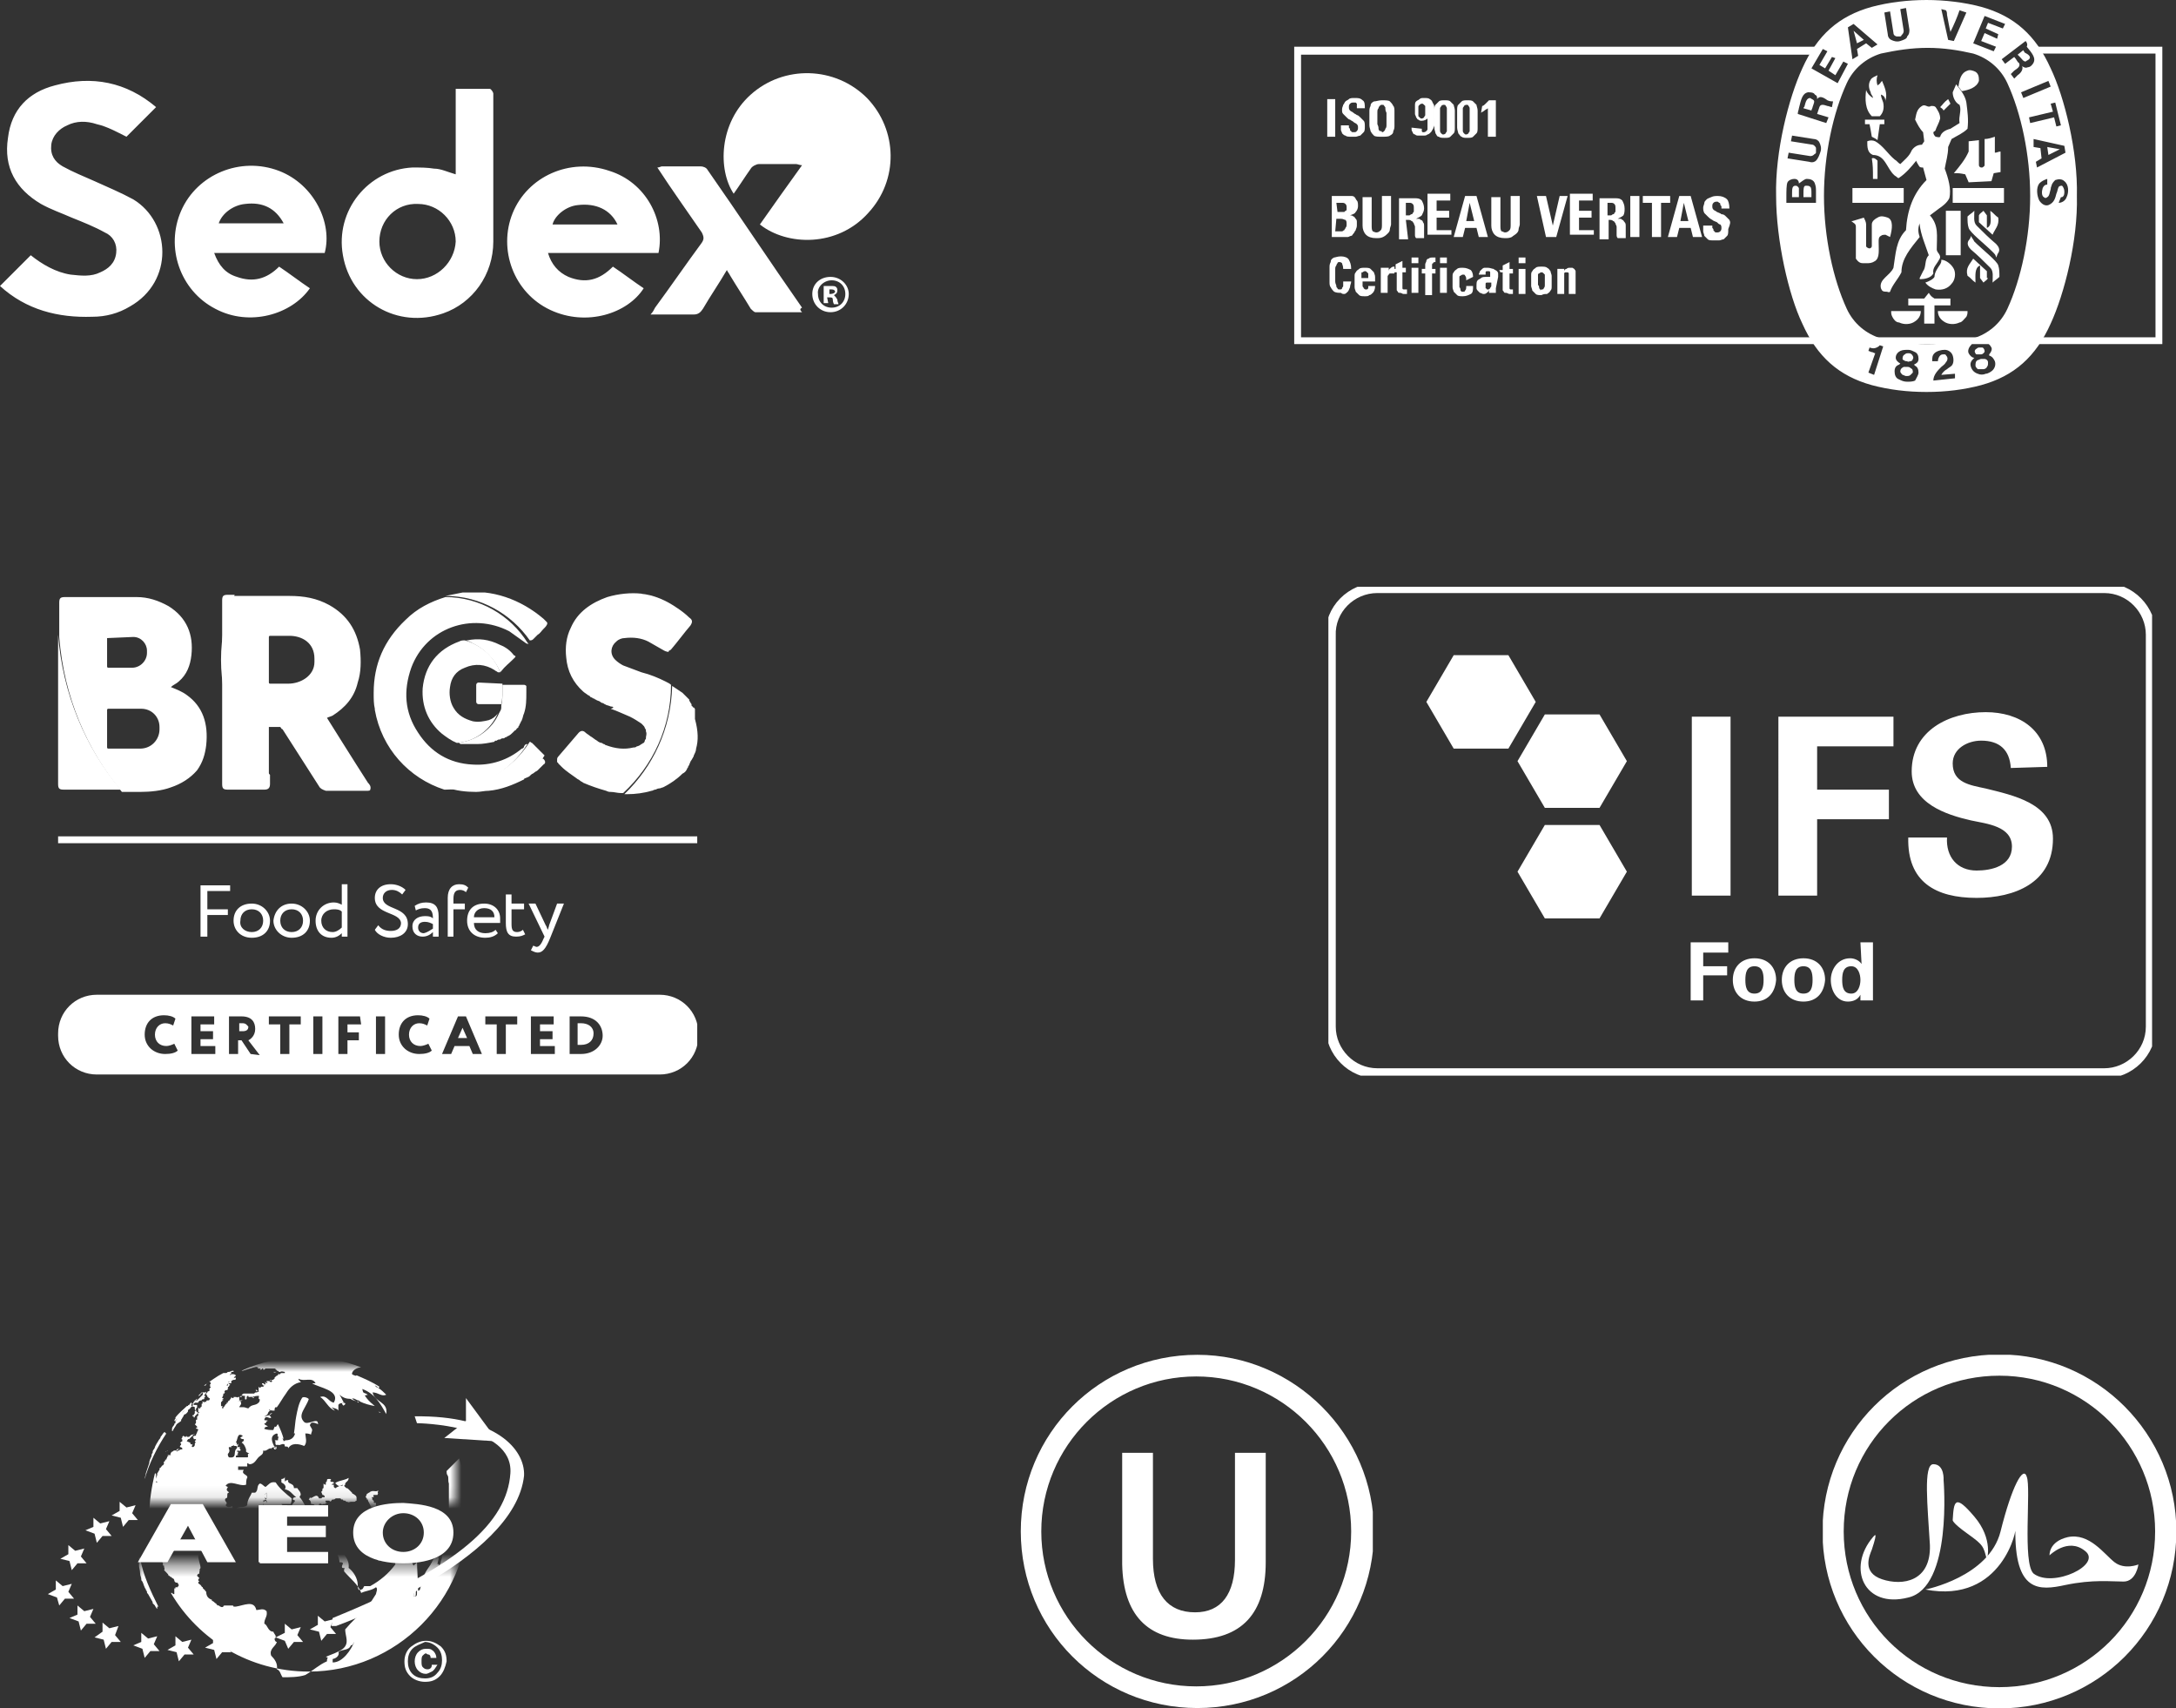 <svg xmlns="http://www.w3.org/2000/svg" xmlns:xlink="http://www.w3.org/1999/xlink" xml:space="preserve" id="Livello_1" x="0" y="0" enable-background="new 0 0 191 149.9" version="1.1" viewBox="0 0 191 149.9"><rect x="0" y="0" width="191" height="149.9" fill="#333333" stroke="none"/><style>.st0,.st1{fill:#fff}.st1{fill-rule:evenodd;clip-rule:evenodd}</style><path d="m0 25.1 2.7-2.7c1 .8 2.2 1.5 3.5 1.7.9.1 1.8.2 2.6-.2.7-.3 1.3-.8 1.4-1.7.1-.8-.3-1.5-1-1.8-.9-.5-1.9-.9-2.9-1.3-.9-.4-1.8-.7-2.7-1.2C1.4 16.6.3 14.7.7 12.1c.3-2.5 1.8-4 4.1-4.6 3.3-.9 6.3-.3 8.9 1.9L11.1 12c-.8-.4-1.7-.9-2.6-1.1-.9-.3-1.8-.3-2.6.1-.7.3-1.3.9-1.4 1.7-.1.9.3 1.5 1 1.9.9.5 1.9.9 2.8 1.3 1.1.5 2.3 1 3.4 1.6 3.3 2 3.6 7.2-.3 9.4-1 .6-2.1.9-3.3.9-3 .1-5.8-.6-8.1-2.7zm40-9.8V7.8h3c.1 0 .3.3.3.4v13c0 2.9-1.8 5.4-4.4 6.3-4 1.4-8.1-1-8.8-5.1-.7-3.9 2.2-7.5 6.1-7.7.7 0 1.3 0 1.9.1.6 0 1.2.3 1.9.5zm-6.7 5.9c0 1.8 1.5 3.3 3.3 3.3 1.8 0 3.3-1.5 3.4-3.3 0-1.8-1.5-3.3-3.3-3.3-1.9-.1-3.4 1.4-3.4 3.3zm-4.8 1h-9.7c.4 1.1 1 1.8 2 2.1 1.4.5 2.6.2 3.7-.9.9.6 1.8 1.3 2.7 1.9-1.6 2.3-5.3 3.4-8.3 1.8-3.1-1.6-4.4-5.4-3-8.6 1.4-3.2 5.2-4.8 8.6-3.5 3.1 1.2 4.7 4.6 4 7.2zm-3.6-2.6c-.7-1.3-1.8-1.9-3.4-1.7-1 .1-2 .8-2.3 1.7h5.7zm32.9 2.6h-9.7c.3 1 .9 1.7 1.8 2.1 1.5.6 2.7.3 3.9-.9.9.6 1.8 1.3 2.7 1.9-1.4 2.2-5 3.4-8.2 1.9-3.2-1.5-4.6-5.3-3.3-8.5 1.3-3.2 5-4.9 8.5-3.7 3.2 1 4.9 4.3 4.3 7.2zm-3.6-2.5c-.6-1.3-1.9-1.9-3.5-1.7-1 .1-2 .9-2.2 1.7h5.7z" class="st0"/><path d="M70.4 27.4h-4.1c-.1 0-.3-.2-.4-.3-.6-1-1.2-1.9-1.8-2.9-.1-.2-.2-.3-.3-.5-.7 1.2-1.4 2.2-2.1 3.4-.2.3-.4.5-.8.5h-3.8c.2-.2.3-.4.4-.6 1.4-1.9 2.7-3.8 4.1-5.7.2-.3.2-.5 0-.9-1.3-1.9-2.6-3.7-3.9-5.7.2 0 .3-.1.4-.1h3.4c.2 0 .5.1.6.3 2.8 4 5.5 8.1 8.3 12.1-.2.1-.2.2 0 .4zm4.1-1.6c0 .9-.7 1.6-1.6 1.6-.9 0-1.6-.7-1.6-1.6 0-.9.7-1.5 1.6-1.5.9 0 1.6.7 1.6 1.5zm-2.7 0c0 .7.5 1.2 1.2 1.2s1.2-.5 1.2-1.2-.5-1.2-1.2-1.2-1.3.6-1.2 1.2zm.9.8h-.4v-1.5h.6c.3 0 .4 0 .5.1.1.1.1.2.1.3 0 .2-.1.3-.3.4.1.1.2.2.3.4 0 .2.1.3.1.4h-.4s-.1-.2-.1-.4-.1-.2-.3-.2h-.2l.1.5zm0-.8h.2c.2 0 .4-.1.4-.2s-.1-.2-.3-.2h-.2v.4zm-6-6.1c1.2-1.7 2.4-3.4 3.7-5.2-.2 0-.4-.1-.5-.1h-3.3c-.2 0-.6.2-.7.4-.5.7-1 1.5-1.5 2.2-1.4-2.1-1.3-6.2 1.5-8.7 2.9-2.6 7.4-2.5 10.2.3 2.7 2.8 2.8 7.2.1 10.1-2.7 3-7.1 2.9-9.5 1z" class="st0"/><path d="M159.6 4.1h-46v26.1h76.2V4.1h-11.2v.6h10.6v24.9h-75V4.8h45.4v-.7z" class="st1"/><path d="M117.2 12V8.7h-.7V12h.7zm2.5-1.4-.3-.3c-.1-.1-.2-.2-.3-.2-.1-.1-.2-.1-.3-.2-.1-.1-.2-.1-.3-.2-.1-.1-.1-.2-.1-.3 0-.1 0-.2.1-.3.1-.1.2-.1.3-.1h.2l.1.1v.4h.7c0-.3 0-.6-.2-.7-.2-.2-.4-.2-.7-.2-.2 0-.4 0-.5.1s-.2.1-.3.2c-.1.1-.1.2-.2.3 0 .1-.1.2-.1.4s0 .3.1.4l.3.3c.1.1.2.2.3.2.1.1.2.1.3.2.1.1.2.1.3.2.1.1.1.2.1.3 0 .1 0 .2-.1.3-.1.1-.1.1-.3.1-.1 0-.2 0-.2-.1-.1 0-.1-.1-.1-.1 0-.1 0-.1-.1-.2V11h-.7v.4c0 .1.1.2.1.3.1.1.2.2.3.2.1.1.3.1.5.1h.4c.1 0 .3-.1.4-.1l.3-.3c.1-.1.1-.3.1-.5s0-.4-.1-.5zm1.4.9s-.1-.1-.1-.2 0-.2-.1-.4v-1c0-.2 0-.3.1-.4 0-.1.1-.2.1-.2.1-.1.1-.1.2-.1s.2 0 .2.1c.1.1.1.1.1.2s0 .2.1.4v1c0 .2 0 .3-.1.4 0 .1-.1.2-.1.2-.1.1-.1.1-.2.1 0-.1-.1-.1-.2-.1zm.9.4c.2-.1.3-.2.3-.4.1-.2.1-.3.1-.5V9.8c0-.2 0-.4-.1-.5-.1-.2-.2-.3-.3-.4-.1-.1-.4-.1-.7-.1-.3 0-.5.1-.7.1-.2.1-.3.2-.3.4-.1.2-.1.3-.1.5V11c0 .2.1.4.1.5.1.2.2.3.3.4.1.1.4.1.7.1.3 0 .6 0 .7-.1zm2.5-2.3v-.2c0-.1 0-.1.1-.2 0 0 .1-.1.2-.1s.1 0 .2.1l.1.1v.8c0 .1-.1.1-.1.2 0 0-.1.1-.2.1s-.1 0-.2-.1l-.1-.1v-.6zm-.6 1.6c0 .2 0 .3.1.4 0 .1.1.2.2.2.1.1.2.1.3.1h.4c.2 0 .3 0 .4-.1.1 0 .2-.1.3-.2.1-.1.1-.2.2-.3 0-.1.1-.2.1-.3V9.6c0-.2 0-.4-.1-.5-.1-.2-.1-.3-.3-.4-.1-.1-.3-.1-.5-.1s-.3 0-.4.1c-.1.1-.2.1-.3.2-.1.1-.1.2-.1.4v.7c0 .1.1.2.1.3.1.1.1.2.2.2.1.1.2.1.3.1.2 0 .4-.1.5-.2v.9c0 .1 0 .1-.1.2 0 0-.1.1-.2.1h-.1s-.1 0-.1-.1v-.2l-.9-.1zm3-1.9s.1.1.1.2v2c0 .1-.1.1-.1.2 0 0-.1.1-.2.1s-.1 0-.2-.1c0 0-.1-.1-.1-.2v-2c0-.1.1-.1.1-.2 0 0 .1-.1.2-.1s.2 0 .2.1zm-.6-.4-.3.3c-.1.1-.1.3-.1.5v1.5c0 .2.1.4.1.5.1.1.1.3.3.3.1.1.3.1.5.1s.4 0 .5-.1l.3-.3c.1-.1.1-.3.1-.5V9.7c0-.2-.1-.4-.1-.5l-.3-.3c-.1-.1-.3-.1-.5-.1s-.4 0-.5.1zm2.6.4s.1.1.1.2v2c0 .1-.1.1-.1.2 0 0-.1.1-.2.1s-.1 0-.2-.1c0 0-.1-.1-.1-.2v-2c0-.1.1-.1.1-.2 0 0 .1-.1.2-.1s.2 0 .2.1zm-.6-.4-.3.3c-.1.1-.1.3-.1.5v1.5c0 .2.1.4.1.5.1.1.2.3.3.3.1.1.3.1.5.1s.4 0 .5-.1l.3-.3c.1-.1.1-.3.1-.5V9.7c0-.2-.1-.4-.1-.5l-.3-.3c-.1-.1-.3-.1-.5-.1s-.4 0-.5.1zm1.7 1c.1-.1.2-.1.3-.2.1-.1.2-.1.3-.2V12h.7V8.8h-.6l-.3.3c-.1.1-.2.2-.3.2l-.1.6zm-12.7 7.9h.5c.1 0 .2 0 .3.1.1.1.1.2.1.3v.2c0 .1-.1.1-.1.1l-.1.1h-.6l-.1-.8zm0 1.4h.4c.2 0 .3.1.4.1.1.1.1.2.1.4 0 .1 0 .2-.1.3 0 .1-.1.1-.1.2-.1 0-.1.1-.2.1h-.6l.1-1.1zm.6 1.6h.4c.1 0 .2-.1.3-.1.1 0 .1-.1.2-.2s.1-.2.2-.3c0-.1.1-.2.1-.4v-.3c0-.1 0-.2-.1-.3-.1-.1-.1-.2-.2-.2-.1-.1-.2-.1-.3-.1.2-.1.4-.1.5-.3.1-.1.2-.3.2-.5s0-.4-.1-.5c-.1-.1-.1-.2-.2-.3-.1-.1-.2-.1-.3-.1h-1.7v3.6h1zm3.4-3.6v2.5c0 .2 0 .4-.1.5-.1.1-.2.2-.4.2-.1 0-.3-.1-.3-.1-.1-.1-.1-.3-.1-.5v-2.5h-.8v2.5c0 .3.1.6.3.8.2.2.5.3.9.3.2 0 .4 0 .6-.1.2-.1.3-.2.4-.3.1-.1.2-.2.2-.4 0-.1.1-.3.1-.4v-2.5h-.8zm2.1.6h.3c.1 0 .2 0 .3.1.1.1.1.2.1.4v.2c0 .1 0 .1-.1.2 0 .1-.1.1-.1.1-.1 0-.1.1-.2.1h-.3v-1.1zm0 1.5h.2c.1 0 .2 0 .3.1.1 0 .1.1.2.2 0 .1.1.2.1.3v.7c0 .1 0 .2.1.3h.7v-1c0-.2 0-.3-.1-.4 0-.1-.1-.2-.2-.2-.1-.1-.1-.1-.2-.1h-.2c.2-.1.4-.2.5-.3.1-.2.2-.4.2-.6 0-.3-.1-.5-.2-.7-.2-.2-.4-.2-.6-.2h-1.4V21h.8l-.2-1.7zm4 1.5v-.6h-1.3v-1.1h1.1v-.6h-1.1v-.9h1.2V17h-2v3.6h2.1zm2-1.4h-.7l.3-1.6.4 1.6zm-1 1.4.2-.8h1l.2.8h.8l-1-3.6h-1l-1 3.6h.8zm4.2-3.6v2.5c0 .2 0 .4-.1.5-.1.1-.2.2-.4.2-.1 0-.2-.1-.3-.1-.1-.1-.1-.3-.1-.5v-2.5h-.8v2.5c0 .3.1.6.3.8.2.2.5.3.9.3.2 0 .4 0 .6-.1.1-.1.3-.2.4-.3.1-.1.2-.2.2-.4 0-.1.1-.3.1-.4v-2.5h-.8zm3.1 3.6h.9l1-3.6h-.7l-.6 2.6-.6-2.6h-.8l.8 3.6zm4.2 0v-.6h-1.3v-1.1h1.1v-.6h-1.1v-.9h1.2V17h-2v3.6h2.1zm1.2-3h.3c.1 0 .2 0 .3.1.1.1.1.2.1.4v.2c0 .1 0 .1-.1.2 0 .1-.1.1-.1.1-.1 0-.1.1-.2.1h-.3v-1.1zm0 1.5h.2c.1 0 .2 0 .3.1.1 0 .1.1.2.2 0 .1.1.2.1.3v.7c0 .1 0 .2.1.3h.7v-1c0-.2 0-.3-.1-.4-.1-.1-.1-.2-.2-.2-.1-.1-.1-.1-.2-.1h-.2c.2-.1.4-.2.5-.3.1-.2.1-.4.1-.6 0-.3-.1-.5-.2-.7-.2-.2-.4-.2-.6-.2h-1.4V21h.8v-1.7h-.1zm2.8 1.5v-3.6h-.8v3.6h.8zm.3-3.6v.6h.8v3h.8v-3h.8v-.6h-2.4zm4 2.2h-.7l.3-1.6.4 1.6zm-1 1.4.2-.8h1l.2.8h.8l-1-3.6h-1l-1 3.6h.8zm4.6-1.5-.3-.3c-.1-.1-.2-.2-.4-.2-.1-.1-.2-.1-.4-.2-.1-.1-.2-.1-.3-.2-.1-.1-.1-.2-.1-.3 0-.1 0-.2.1-.3.1-.1.2-.1.3-.1.1 0 .1 0 .2.1.1 0 .1.1.1.1 0 .1 0 .1.1.2v.2h.7c0-.4-.1-.7-.2-.8-.2-.2-.5-.3-.8-.3-.2 0-.4 0-.6.1-.2.1-.3.1-.4.2-.1.1-.2.2-.2.3 0 .1-.1.3-.1.4 0 .2 0 .3.1.5l.3.3c.1.1.2.2.4.3.1.1.2.1.4.2.1.1.2.2.3.2.1.1.1.2.1.3 0 .1 0 .2-.1.3s-.2.1-.3.1c-.1 0-.2 0-.2-.1-.1 0-.1-.1-.1-.1 0-.1 0-.1-.1-.2v-.2h-.8v.5c0 .1.1.3.1.4l.3.3c.1.1.3.1.6.1h.4c.1 0 .3-.1.4-.1l.3-.3c.1-.1.1-.3.1-.6.2-.5.2-.6.1-.8zM118 25.8c.1 0 .2-.1.3-.2.1-.1.1-.2.2-.4 0-.2.1-.3.1-.5h-.7v.4c0 .1-.1.1-.1.2s-.1.1-.2.1-.2 0-.2-.1c-.1-.1-.1-.1-.1-.2s-.1-.2-.1-.4v-1c0-.2 0-.3.1-.4 0-.1.1-.2.1-.2 0-.1.1-.1.2-.1s.2.1.2.1c0 .1.1.2.1.5h.7c0-.4-.1-.6-.2-.8-.1-.2-.4-.3-.7-.3-.3 0-.5.1-.6.1-.2.1-.3.2-.3.4-.1.2-.1.3-.1.5v1.2c0 .2 0 .4.1.5.1.2.2.3.3.4.2.1.4.1.6.1.1.1.2.1.3.1zm1.5-1.4V24c0-.1 0-.1.1-.1 0 0 .1-.1.2-.1s.1 0 .2.1l.1.1v.4h-.6zm1.2.4v-.5c0-.2-.1-.3-.1-.4l-.3-.3c-.1-.1-.3-.1-.5-.1s-.4 0-.5.1c-.1.1-.2.1-.3.3-.1.1-.1.2-.1.4v.9c0 .2.1.3.1.4l.3.3c.1.1.3.1.5.1s.3 0 .4-.1c.1 0 .2-.1.3-.2.1-.1.2-.3.2-.6h-.6v.2l-.1.1h-.1c-.1 0-.1 0-.2-.1 0-.1-.1-.1-.1-.2v-.4h1.1v.1zm.5-1.3v2.2h.6v-1.4c0-.1 0-.1.1-.2 0-.1.1-.1.2-.1h.3v-.6c-.1 0-.2 0-.3.1-.1.1-.2.1-.2.3v-.3h-.7zm1.2.4h.2v1.5c0 .1 0 .1.1.2 0 .1.1.1.2.1s.2.1.3.1h.3v-.4h-.3s-.1 0-.1-.1v-1.4h.3v-.4h-.3v-.6l-.6.3v.4h-.3l.2.3zm1.5-1.3v.5h.6v-.5h-.6zm.6.9h-.6v2.2h.6v-2.2zm1.5-.9h-.2c-.2 0-.3 0-.4.1-.1 0-.2.1-.2.2s-.1.2-.1.3v.4h-.3v.4h.3v1.9h.6V24h.3v-.4h-.3v-.3c0-.1 0-.2.1-.2 0-.1.1-.1.2-.1v-.4zm.4 0v.5h.6v-.5h-.6zm.6.9h-.6v2.2h.6v-2.2zm2.3.8c0-.3-.1-.5-.2-.6-.2-.1-.4-.2-.7-.2-.2 0-.4 0-.5.1-.1.1-.2.1-.3.3-.1.1-.1.2-.1.4v.9c0 .2.1.3.1.4l.3.3c.1.1.3.1.5.1.3 0 .5-.1.7-.2.2-.1.2-.4.2-.7h-.6c0 .2 0 .3-.1.4 0 .1-.1.1-.2.1h-.1l-.1-.1c0-.1 0-.2-.1-.3v-.9c0-.1.1-.1.1-.1s.1-.1.2-.1.2 0 .2.1c.1.1.1.2.1.4l.6-.3zm1.6.6v.2c0 .1-.1.1-.1.2-.1.1-.1.1-.2.1h-.1s0-.1-.1-.1v-.4c0-.1.1-.1.1-.1h.4v.1zm.6-.6V24c0-.1-.1-.2-.1-.2-.1-.1-.2-.1-.3-.2-.1 0-.3-.1-.5-.1h-.3c-.1 0-.2.1-.2.1l-.2.2c0 .1-.1.2-.1.3h.6v-.2s0-.1.1-.1h.2s.1 0 .1.1v.4h-.4c-.1 0-.3 0-.4.1-.1.1-.2.1-.3.2-.1.1-.1.3-.1.4v.3c0 .1.1.2.1.2l.2.2c.1 0 .2.1.3.1.1 0 .2 0 .3-.1.1-.1.2-.1.2-.3v.3h.6v-.4l.2-1zm.2-.4h.2v1.5c0 .1 0 .1.1.2 0 .1.1.1.2.1s.2.1.3.1h.3v-.4h-.2s-.1 0-.1-.1V24h.3v-.4h-.3V23l-.6.3v.4h-.3l.1.2zm1.6-1.3v.5h.6v-.5h-.6zm.6 1h-.6v2.2h.6v-2.2zm1.3 1.8-.1-.1c0-.1 0-.2-.1-.3v-.9c0-.1.1-.1.1-.1s.1-.1.2-.1.1 0 .2.1l.1.1v.9c0 .1 0 .2-.1.3 0 .1-.1.1-.1.1h-.1c-.1.1-.1.1-.1 0zm.6.4c.1-.1.2-.1.3-.3.1-.1.1-.2.1-.4v-.9c0-.1-.1-.3-.1-.4-.1-.1-.1-.2-.3-.3-.1-.1-.3-.1-.5-.1s-.4 0-.5.1c-.1.1-.2.1-.3.3-.1.1-.1.2-.1.4v.9c0 .1.1.3.1.4l.3.3c.1.1.3.1.5.1.2-.1.3-.1.5-.1zm1.5-2.2h-.6v2.2h.6V24c0-.1.1-.1.2-.1s.2 0 .2.1v1.8h.6v-2c0-.1-.1-.1-.1-.2-.1 0-.1-.1-.2-.1h-.2c-.1 0-.2 0-.3.1-.1 0-.2.1-.2.2v-.2zm33.9-14.5c-.2-.3 0 0-.2-.4l.2.4zm-4.1 7.4v1.3h-4.5v-1.3h4.5zm-1 11.3c-.1-.2-.1-.3-.1-.5h2.6c0 .4-.2.7-.5.9-.4.3-1 .3-1.4.1-.3 0-.5-.3-.6-.5z" class="st0"/><path d="M168.9 26.8h-1.4v-.6h1.4l.4-.5c.2.3.2.3.5.5h1.4v.6h-1.4v1.6h-.9v-1.6zm.1-2c.3-.1.7-.3.8-.5 0-.4.3-.8.5-1.1.1-.2.1-.2.1-.4.4 0 .9.4 1.1.8.2.4.1 1-.2 1.3-.3.4-.8.6-1.4.5-.3-.1-.7-.3-.9-.6zm-3.3-5.7c-.3-.1-.6-.2-.9 0-.2.1-.5.3-.5.6v1.9c0 .1-.1.2-.2.2s-.3-.1-.3-.2v-1.9c0-.2-.1-.4-.2-.6l-1 .3h-.1c.2.2.4.2.4.5v2.8c.2.3.4.4.6.4h.3c.3 0 .5 0 .8-.2.4-.3.3-.9.3-1.7 0-.2 0-.4.2-.5.1-.1.3-.1.4-.1l.4.2c.2-.7.3-1.5-.2-1.7zm9.2 3c-.7-.7-2-1.7-2.1-2.1-.1-.3-.1-.6-.1-1 .2-.2.4-.3.6-.5 0 .5-.1 1 .2 1.3.6.6 1.1 1.1 1.7 1.6.2.2.4.5.2.8-.1.1-.1.3-.2.4 0-.2-.1-.3-.3-.5zm-4.1-3.6h1.3v3.9h-1.3v-3.9z" class="st0"/><path d="M173.7 18.9c.1-.2.2-.2.4-.4l.3.4V20c.5-.2.3-.9.3-1.5.3.2.4.4.7.6.1.7-.3 1-.5 1.5l-1.2-1.1v-.6zm1.1-3 .2-.7.6-.1v-1.8c-.2 0-.3.1-.5.1V12c-.3.1-.6.2-.9.2v2.3c0 .1-.2.2-.2.2h-.1c-.1 0-.2-.1-.2-.2v-2.2l-.9.1v.9c-.3.7-.8 1.3-1.3 1.9.5 0 .5 0 1 .1l.3.7 2-.1zm-10.4-.4c0-.6 0-1-.1-1.6.2-.1.4.1.5.2v1.6h-.4v-.2zm-.1-3.5c-.1-.6-.1-.6-.2-1.1h-.4v-.4h1.7v.4h-.4l-.2 1.4c-.1-.1-.3-.2-.5-.3zm0-1.8c-.6-.6-.6-1.5-.5-2.3.1.3.3.5.6.7 0-.2-.2-.3-.2-.5-.2-.4-.2-.8 0-1.1.1-.2.4-.3.6-.4-.1.3-.1.6 0 .9.1-.1.2-.1.3-.3l.1-.1c.2.5.5 1.1.3 1.7V9c0-.4-.1-.6-.4-.7 0 .2.1.4.2.7.1.5 0 .9-.3 1.2h-.7zm6.9-1.1-.6.6c-.1-.2-.2-.2-.3-.3.3-.3.3-.4.7-.7m.9-1.1c.1-.6.2-1.2.8-1.4.2-.1.5 0 .7.1.3.2.3.5.3.8-.2.6-.9.8-1.5.9l-.3-.4zm4 8.9v1.3h-4.5v-1.3h4.5z" class="st0"/><path d="M165.1 25.3c-.2-.8.8-1.1 1.1-1.8.2-1.2.2-2.4 1.1-3.3.1-1.7.6-3.2 1.8-4.4-.1-.4-.2-.7-.3-1.1-.2 0-.3 0-.4-.2-.1-.2-.2-.3-.2-.4-.4.5-.9 1.1-1.5 1.5-.1.1-.2-.1-.4-.2-.7-.6-.8-1.8-1.9-1.8-.5-.2-.5-.7-.5-1.2.2-.1.5-.1.7 0 .7.4 1.1 1.1 1.7 1.6.2.1.3.3.5.4.4-.4.8-.7 1-1.2.2-.3.5-.5.9-.5l.2-.3-.1-.8c-.3-.3-.5-.7-.7-1.1.1-.4.1-.9.6-1.2.3-.2.5.2.8 0 .2 0 .3 0 .4.1.2.3.4.6.4 1-.1.4-.3.7-.4 1 0 .1-.1.1-.2.2 0 .2.1.3.2.4.1 0 .3.1.4 0 .1-.4.5-.6.9-.7l.8-.5c-.1-.6.2-1.1 0-1.6-.4-.2-.6-.7-.6-1.1.1-.2.2-.5.3-.7.4.5.8 1 .9 1.6.1.8.2 1.5.1 2.3-.4.4-.9.6-1.4.9l-.3.7c0 .7-.2 1.3-.3 1.9.3.8.6 1.8.4 2.6-.2.4-.6.7-.9.9l-.8.6c.8.9.6 1.8.6 3 0 .3.5.5.2.9-.2.4-.6.7-.5 1.2-.2.4-.8.5-1.1.5-.1 0-.1 0-.1-.1l.3-.6c.3-.4.1-1 .5-1.4-.3-.9-.7-1.8-.8-2.7v-.1c-.2.5-.1.9 0 1.2-.8 1-1.6 1.9-1.6 3.1-.3.6-.8 1.1-1 1.7-.1.1-.2 0-.3 0-.4 0-.4-.1-.5-.3zm8.2-4.1c.7.7 2 1.7 2.1 2.1.1.3.1.6.1 1-.2.2-.4.3-.6.5 0-.5.1-1-.2-1.3-.6-.6-1.1-1.1-1.7-1.6-.2-.2-.4-.5-.2-.8.1-.1.2-.3.2-.4.1.2.2.3.3.5z" class="st0"/><path d="M174.5 24.4c-.1.2-.2.2-.4.4l-.3-.4v-1.1c-.5.2-.4.9-.4 1.5-.3-.2-.4-.4-.7-.6-.2-.7.2-1 .5-1.5l1.2 1.1v.6h.1zm-1.9 3.4c.1-.2.1-.3.1-.5h-2.6c0 .4.2.7.5.9.4.3 1 .3 1.4.1.2 0 .4-.3.6-.5z" class="st0"/><path d="M182.3 17.2c.1 3.9-1.1 8.6-2.3 11.2-1.3 2.9-3.2 4.6-6.1 5.4-1.5.4-3.1.6-4.8.6s-3.3-.2-4.8-.6c-2.9-.8-4.8-2.5-6.1-5.4-1.2-2.5-2.3-7.3-2.3-11.2-.1-3.9 1.1-8.6 2.3-11.2 1.3-2.9 3.2-4.6 6.1-5.4 1.5-.4 3.2-.6 4.8-.6s3.3.2 4.8.6c2.9.8 4.8 2.5 6.1 5.4 1.2 2.5 2.4 7.3 2.3 11.2zm-13.1-13c1.4 0 2.7.2 4 .5 1.3.4 2.4 1.3 3 2.6 1.2 2.6 2 6.3 2 9.9 0 3.6-.8 7.3-2 9.9-.6 1.3-1.7 2.2-3 2.6-1.3.3-2.6.5-4 .5h-.1c-1.4 0-2.7-.2-4-.5-1.3-.4-2.4-1.3-3-2.6-1.2-2.6-2-6.3-2-9.9 0-3.6.8-7.3 2-9.9.6-1.3 1.7-2.2 3-2.6 1.4-.3 2.7-.5 4.1-.5zm1.2-3.4.6 2.7.5.1 1.1-2.5-.6-.2c-.2.6-.5 1.3-.8 1.9-.1-.4-.2-1-.3-1.5 0-.1 0-.3-.1-.4l-.4-.1zm5 2.2-1.1-.5.2-.5 1.3.5.2-.4-1.8-.7-1 2.4 1.8.7.2-.4-1.3-.5.3-.7 1.1.5.1-.4zm-12.7-.3.3 1.1.6-.3-.9-.8zm-.5-.3.5-.3 2.1 1.8-.5.3-.5-.4-.8.5.1.6-.5.3-.4-2.8zM160.8 5l-.6 1-.5-.3.7-1.2-.4-.2-1 1.7 2.3 1.3.9-1.7-.4-.2-.7 1.2-.6-.4.6-1.1-.3-.1zm16.8 3.6 2.4-1-.2-.5-2.4 1 .2.5zm-3.5 23.8c.1 0 .3-.1.3-.2.1-.1.1-.2.1-.4s-.2-.3-.3-.3h-.3c-.1 0-.2.1-.3.1-.2.1-.2.3-.2.5 0 .1.1.2.2.3h.5zm-.7-1.4zm0 0c0 .1.1.1.2.1h.3c.1 0 .2-.1.2-.1.1-.1.1-.1.1-.2s-.1-.3-.2-.3h-.3c-.1 0-.2.1-.2.1-.2.1-.2.3-.1.4zm1.2.2c.3.1.4.3.5.5.1.3 0 .6-.2.8-.1.1-.4.3-.6.3-.2.1-.5.1-.7 0-.3-.1-.5-.3-.6-.6-.1-.3 0-.5.2-.7l.1-.1c-.2 0-.4-.2-.5-.4-.1-.2 0-.5.2-.7.1-.2.4-.3.6-.3.2-.1.5-.1.7 0 .2.1.4.3.5.5.1.2-.1.5-.2.6v.1zm-9.3-.8-.8 2.5-.5-.2.6-1.7c-.1 0-.2-.1-.3-.1-.1 0-.2-.1-.3-.1l.1-.3c.3.1.5.1.8-.1l.1-.1.3.1zm4.4 3c0-.5.4-.9.7-1.2.1-.1.3-.2.4-.4.1-.1.2-.3.1-.5-.1-.1-.1-.2-.2-.2-.2 0-.3 0-.4.1-.1.1-.2.3-.2.5h-.5c0-.3 0-.5.2-.7.2-.2.6-.3.9-.3.3 0 .6.2.7.5.1.3.1.7-.1.9-.1.1-.3.2-.4.3-.2.1-.4.3-.5.5l1.2-.1v.4l-1.9.2zm-2-.5c-.1.1-.2.1-.4.1-.1 0-.2-.1-.3-.1-.1-.1-.2-.2-.2-.3 0-.2.1-.3.3-.4h.3c.1 0 .2 0 .3.1.2.1.2.2.2.4l-.2.2zm-.7-1.4c0-.1 0-.3.2-.4.1-.1.2-.1.3-.1.1 0 .2 0 .3.1.1.1.2.3.1.4 0 .1-.1.2-.2.2s-.2.1-.3 0c-.1 0-.2 0-.3-.1 0 0-.1 0-.1-.1zm1.4 1.2c0-.3-.1-.5-.3-.6l-.1-.1c.2-.1.4-.2.4-.5s-.1-.5-.3-.6c-.2-.1-.4-.2-.6-.2-.2 0-.5 0-.7.1-.2.1-.4.3-.4.6 0 .2.2.4.4.5l-.1.1c-.3.1-.4.3-.4.6s.1.6.4.7c.2.1.4.2.7.2.2 0 .5 0 .7-.1.1-.2.3-.5.3-.7zM158.3 17v.3h.7V17c0-.3 0-.5-.1-.6-.1-.1-.2-.1-.4-.1s-.2.3-.2.7zm-1 .3h.6v-.8c-.1-.1-.1-.2-.3-.2-.3 0-.3.3-.3.7v.3zm1.3-1.6c.3 0 .6.1.7.4.1.3.1.4.1.8v.9h-2.6v-.5c0-.5 0-1.1.1-1.3.1-.2.4-.3.6-.3.3 0 .4.2.4.4.3-.2.5-.4.7-.4zM180 9.1l.4-.1.5 2-.4.1-.2-.8-2.1.5-.1-.5 2.1-.5-.2-.7zm-.3 3.8.1.7 1-.5-1.1-.2zm-1.2-.7 2.7.6.1.6-2.5 1.3-.1-.5.5-.3-.1-.9-.6-.1v-.7zm2.4 5.1h.1c.2-.1.2-.3.2-.5s-.1-.4-.2-.5c-.1 0-.2 0-.3.1-.1.2-.1.4-.2.6-.1.4-.2.8-.7 1-.3.1-.6-.1-.8-.4-.2-.4-.3-1.1 0-1.5.2-.2.4-.3.7-.4v.5c-.2 0-.3.1-.4.3-.1.3-.1.7.1.8.1.1.2.1.3 0 .2-.1.2-.4.3-.7 0-.2.1-.3.1-.4.1-.2.2-.3.3-.4.3-.1.6-.1.8.1.4.3.4 1 .2 1.4-.1.3-.4.5-.7.5l.2-.5zm-21.5-3.2c.2-.2.3-.5.4-.8h-.2.2c.1-.3 0-.6-.1-.8-.1-.2-.3-.3-.5-.3l-1.9-.3-.1.5 1.9.3c.1 0 .3.2.3.3v.3c0 .1 0 .2-.1.2-.1.1-.2.2-.4.2l-1.9-.3-.1.5 1.9.3c.3.1.5 0 .6-.1zm-1.1-4.6.7.2c0-.1.1-.2.1-.3.1-.3.2-.5.1-.6-.1-.1-.2-.1-.3-.2-.3 0-.4.3-.5.7 0 .1-.1.1-.1.2zm1.2-.8c0-.2 0-.3-.2-.4-.1-.2-.4-.2-.6-.2-.5.1-.6.6-.8 1.4 0 .1-.1.3-.1.5l2.5.8.2-.5-1-.3.2-.6c.1-.3.4-.2.7-.1.1 0 .3.1.4.1l.1-.5c-.1 0-.3 0-.5-.1-.4-.3-.7-.4-.9-.1zm18.6-3.5c-.1.1-.2.1-.3.2-.2 0-.3-.2-.5-.4l-.2-.2.5-.4c0 .1.1.1.1.2.4.2.6.4.4.6zm-.3-1.6-2.1 1.6.3.4.8-.6c.2.2.3.5.4.5.2.3-.1.5-.4.7l-.3.3.3.4.3-.3c.3-.2.5-.5.4-.8.1.1.3.2.5.1.2 0 .4-.2.5-.4.2-.4-.1-.8-.6-1.4.1-.2 0-.4-.1-.5zm-11 0c-.3.1-.6 0-.8-.1-.2-.1-.3-.3-.3-.5l-.3-1.9.5-.1.3 1.9c0 .2.2.3.3.3h.2c.1 0 .2 0 .2-.1.1-.1.2-.2.2-.4l-.3-1.9.5-.1.3 1.9c0 .2 0 .4-.2.6 0 .2-.3.3-.6.4z" class="st1"/><defs><path id="SVGID_1_" d="M116.6 51.5h72.3v42.9h-72.3z"/></defs><clipPath id="SVGID_00000032633014446117013870000000237578979377951622_"><use xlink:href="#SVGID_1_" overflow="visible"/></clipPath><g clip-path="url(#SVGID_00000032633014446117013870000000237578979377951622_)"><path fill="none" stroke="#fff" stroke-miterlimit="2.61" stroke-width=".894" d="M120.9 51.6h63.8c2.3 0 4.1 1.9 4.1 4.1v34.4c0 2.3-1.9 4.1-4.1 4.1h-63.8c-2.3 0-4.1-1.9-4.1-4.1V55.8c-.1-2.3 1.8-4.2 4.1-4.2z"/><path d="M148.4 87.8v-5.1h3.3v.9h-2.2v1.2h2.1v.8h-2.1v2.2h-1.1zm5.6.1c-1.2 0-1.9-.8-1.9-1.9 0-1.1.7-1.9 1.9-1.9s1.9.8 1.9 1.9c-.1 1.2-.8 1.9-1.9 1.9zm0-.7c.7 0 .8-.6.8-1.2s-.1-1.2-.8-1.2c-.7 0-.8.6-.8 1.2s.1 1.2.8 1.2zm4.3.7c-1.2 0-1.9-.8-1.9-1.9 0-1.1.7-1.9 1.9-1.9s1.9.8 1.9 1.9c-.1 1.2-.8 1.9-1.9 1.9zm0-.7c.7 0 .8-.6.8-1.2s-.1-1.2-.8-1.2-.8.6-.8 1.2.1 1.2.8 1.2zm5-4.5h1.1v5.1h-1.1v-.5c-.2.4-.6.6-1.1.6-1 0-1.5-1-1.5-1.9 0-.9.6-1.9 1.7-1.9.4 0 .8.2 1 .5l-.1-1.9zm-.8 4.5c.6 0 .8-.7.8-1.2s-.2-1.2-.8-1.2c-.7 0-.8.6-.8 1.2s.1 1.2.8 1.2zm-26.9-24.5h4.8l2.4 4.1-2.4 4.1h-4.8l-2.4-4.1 2.4-4.1zm0 9.7h4.8l2.4 4.1-2.4 4.1h-4.8l-2.4-4.1 2.4-4.1zm-8-14.9h4.8l2.4 4.1-2.4 4.1h-4.8l-2.4-4.1 2.4-4.1zm24.3 21.1h-3.4V62.9h3.4v15.7zm4.2 0V62.9h10.1v2.6h-6.7v3.8h6.3v2.6h-6.3v6.7h-3.4zm20.4-11.2c-.1-1.6-1-2.4-2.6-2.4-1.2 0-2.5.7-2.5 2 0 1.7 1.5 1.9 2.9 2.2 2.4.6 5.9 1.3 5.9 4.4 0 3.9-3.4 5.2-6.7 5.2-3.6 0-6.1-1.4-6-5.3h3.4c-.1 1.7.9 2.9 2.6 2.9 1.3 0 3.1-.4 3.1-2.1 0-1.8-2.2-2-3.6-2.3-2.2-.5-5.2-1.5-5.2-4.3 0-3.6 3.3-5.2 6.5-5.2 3 0 5.4 1.6 5.4 4.8l-3.2.1z" class="st0"/></g><defs><path id="SVGID_00000047020361305522039090000008767434293548861619_" d="M5.1 52h56.1v42.3H5.1z"/></defs><clipPath id="SVGID_00000095340216115708688770000006394338093962922163_"><use xlink:href="#SVGID_00000047020361305522039090000008767434293548861619_" overflow="visible"/></clipPath><g clip-path="url(#SVGID_00000095340216115708688770000006394338093962922163_)"><path d="M17.6 77.7h2.6v.5h-2v1.6H20v.5h-1.8v1.9h-.6v-4.5zm4.5 1.6c.9 0 1.6.7 1.6 1.5 0 .9-.6 1.5-1.6 1.5s-1.6-.7-1.6-1.5c0-.9.6-1.5 1.6-1.5zm0 2.5c.6 0 1-.4 1-1s-.4-1-1-1-1 .4-1 1c-.1.6.4 1 1 1zm3.5-2.5c.9 0 1.6.7 1.6 1.5 0 .9-.6 1.5-1.6 1.5-.9 0-1.6-.7-1.6-1.5.1-.9.7-1.5 1.6-1.5zm0 2.5c.6 0 1-.4 1-1s-.4-1-1-1-1 .4-1 1 .4 1 1 1zm4.4.1c-.2.2-.5.4-.9.4-.9 0-1.4-.6-1.4-1.5s.7-1.6 1.6-1.6c.3 0 .5.1.7.2v-1.8h.5v4.6H30v-.3zm0-.5V80c-.2-.2-.5-.2-.7-.2-.6 0-1.1.4-1.1 1s.4 1 1 1c.3 0 .6-.2.8-.4zm2.9-2.6c0-.7.5-1.2 1.4-1.2.5 0 1 .2 1.3.5l-.3.4c-.2-.2-.5-.4-.9-.4-.5 0-.8.3-.8.7 0 1.1 2.2.7 2.2 2.3 0 .8-.7 1.2-1.5 1.2-.6 0-1.2-.3-1.4-.7l.3-.4c.3.4.7.5 1.1.5.5 0 .9-.2.9-.7-.1-1-2.3-.7-2.3-2.2zm3.5.7c.3-.2.6-.3 1-.3.8 0 1.1.4 1.1 1.2v1.8H38v-.4c-.2.2-.5.4-.9.4-.5 0-.9-.3-.9-.9 0-.6.5-.9 1.1-.9.2 0 .5 0 .7.2 0-.5-.1-.9-.7-.9-.4 0-.6.1-.8.2l-.1-.4zm1.6 2v-.4c-.2-.1-.4-.2-.7-.2-.3 0-.6.1-.6.5 0 .3.2.5.5.5.4-.1.6-.3.8-.4zm1.3-2.7c0-.8.4-1.2 1-1.2.4 0 .6.1.8.3l-.2.4c-.1-.1-.3-.2-.5-.2-.4 0-.6.2-.6.8v.4h1v.5h-1v2.4h-.5v-3.4zm4.4 3.1c-.3.3-.7.4-1.1.4-1 0-1.6-.6-1.6-1.5s.5-1.5 1.5-1.5c.8 0 1.4.5 1.4 1.3v.4h-2.3c0 .6.4.9 1 .9.4 0 .7-.1.9-.3l.2.3zm-2.1-1.4h1.8c0-.5-.3-.8-.9-.8s-.9.4-.9.8zm2.8-2h.5v.8H46v.5h-1.1v1.3c0 .5.1.7.5.7.2 0 .4-.1.5-.2l.2.4c-.2.1-.4.2-.8.2-.7 0-.9-.4-.9-1.2v-2.5zm3.9 3.8c-.4 1-.7 1.3-1.1 1.3-.2 0-.4-.1-.6-.2l.2-.4c.1 0 .2.1.3.1.2 0 .4-.2.6-.7l.1-.2-1.4-2.9h.6l.9 1.9c.1.1.1.3.2.4 0-.1.1-.3.1-.4l.7-1.9h.6l-1.2 3zm13-8.9H5.1v.6h56.1v-.6zm-40 16.4H21v.7h.3c.3 0 .5-.1.5-.4-.1-.1-.2-.3-.5-.3zm18.9 1.3h.8l-.4-.9-.4.9zM51 89.8h-.3v1.9h.3c.7 0 1.1-.4 1.1-1s-.5-.9-1.1-.9z" class="st0"/><path d="M57.9 87.3H8.5c-1.9 0-3.4 1.5-3.4 3.4v.2c0 1.9 1.5 3.4 3.4 3.4h49.4c1.9 0 3.4-1.5 3.4-3.4v-.2c0-1.9-1.5-3.4-3.4-3.4zm-43.4 5.2c-1 0-1.8-.7-1.8-1.7s.6-1.7 1.7-1.7c.4 0 .8.1 1 .3l-.2.6c-.2-.1-.4-.2-.7-.2-.5 0-.9.4-.9 1s.4 1 1 1c.2 0 .5-.1.7-.2l.3.6c-.2.2-.6.3-1.1.3zm4.3 0h-2v-3.3h2v.7h-1.2v.6h1.1v.7h-1.1v.6h1.3v.7zm3.2 0-.8-1.2h-.3v1.2h-.8v-3.3h1.1c.9 0 1.2.5 1.2 1.1 0 .6-.4.9-.6 1l1 1.3-.8-.1zm4.4-2.6h-1v2.6h-.8v-2.6h-1v-.7h2.8v.7zm1.9 2.6h-.8v-3.3h.8v3.3zm3.4-2.6h-1.2v.7h1v.7h-1v1.2h-.8v-3.3h1.9l.1.7zm2.1 2.6H33v-3.3h.8v3.3zm3 0c-1 0-1.8-.7-1.8-1.7s.6-1.7 1.7-1.7c.4 0 .8.1 1 .3l-.2.6c-.2-.1-.4-.2-.7-.2-.5 0-.9.4-.9 1s.4 1 1 1c.2 0 .5-.1.7-.2l.3.6c-.2.2-.6.3-1.1.3zm4.7 0-.3-.7h-1.3l-.3.7h-.8l1.4-3.3h.7l1.4 3.3h-.8zm3.9-2.6h-1v2.6h-.8v-2.6h-1v-.7h2.8v.7zm3.2 2.6h-2v-3.3h2v.7h-1.2v.6h1.1v.7h-1.1v.6h1.3v.7zm2.4 0h-1v-3.3h1c1.3 0 1.9.8 1.9 1.7 0 .8-.7 1.6-1.9 1.6zm7.4-32.7c.2.1.4.2.5.3 0 3.7-1.6 7.1-4.2 9.5h-.2c-.3 0-.6-.1-.9-.1-.1 0-.2 0-.4-.1-.7-.2-1.3-.4-2-.7-.1-.1-.2-.1-.3-.2-.1-.1-.2-.1-.3-.2-.4-.3-.9-.6-1.3-1l-.1-.1-.2-.2s0-.1-.1-.1v-.2c0-.1 0-.2.1-.3l1.8-2.1c.2-.2.4-.2.6 0 .1.1.3.2.4.3.2.1.4.3.6.4.1.1.3.2.4.2.1 0 .1.1.2.1s.1.1.2.1c.8.3 1.6.4 2.4.2.1 0 .2 0 .3-.1.1 0 .3-.1.4-.2.1 0 .1-.1.2-.1 0 0 .1-.1.1-.2s.1-.1.1-.2v-.1c0-.1.1-.3 0-.5 0-.1 0-.2-.1-.3 0-.1-.1-.2-.2-.3l-.1-.1c-.3-.2-.6-.4-1-.6-.5-.2-1.1-.5-1.7-.7.4-.1.2-.2 0-.2-.2-.1-.4-.1-.5-.2-.1 0-.1-.1-.2-.1 0 0-.1 0-.2-.1s-.3-.1-.4-.2c-.1 0-.1-.1-.2-.1s-.1-.1-.2-.1c0 0-.1 0-.1-.1-.1 0-.1-.1-.2-.1-.1-.1-.3-.2-.4-.3-.9-.8-1.4-1.8-1.5-3-.1-.9 0-1.8.4-2.6.6-1.4 1.8-2.2 3.2-2.7 1-.3 2.1-.4 3-.3 1.1 1.5 2 3.2 2.4 5.1-.1 0-.2 0-.4-.1-.5-.3-.9-.5-1.4-.8-.6-.3-1.3-.4-2.1-.3-.2 0-.5.1-.7.3-.5.4-.6 1.1-.1 1.6.2.2.5.4.7.5.5.2 1.1.4 1.6.6.8.2 1.5.5 2.1.8zm-26.1 8.9C31.2 67 28.7 63 28.7 63c.2-.1.3-.1.5-.2 1.1-.7 1.9-1.6 2.2-2.9.3-.9.3-1.9.2-2.9-.3-1.7-1.1-3-2.7-3.9-1.1-.6-2.2-.8-3.5-.8h-4.9c-.7 1.7-1.1 3.6-1.1 5.6 0 4 1.6 7.6 4.2 10.2v-4.3h1c.1.1.1.2.2.2 1.1 1.7 2.1 3.3 3.2 5 .1.2.3.3.6.4h3.7c.2 0 .2-.1.2-.1.1-.3-.1-.5-.2-.6zm-4.7-10.6c0 1.2-1.2 1.9-2.3 1.9h-1.6s-.1 0-.1-.1v-4s0-.1.1-.1h1.7c1.1 0 2.2.6 2.2 2v.3zM16.4 61c-.4-.3-.9-.5-1.4-.7.2-.2.5-.3.7-.5.7-.6 1-1.4 1.1-2.3.2-1.8-.4-3.3-2-4.3-.9-.5-1.8-.8-2.8-.8H5.7c-.4 0-.5.1-.5.5v3c.4 5.2 2.4 9.9 5.5 13.6h1.6c.9 0 1.9-.1 2.7-.4.9-.3 1.7-.8 2.3-1.5.5-.7.7-1.4.8-2.2.2-1.9-.3-3.4-1.7-4.4zm-7-5s0-.1 0 0l2.3-.1c.7 0 1.2.6 1.2 1.2v.2c0 .7-.6 1.3-1.3 1.3H9.5s-.1 0-.1-.1V56zm4.6 8c0 .9-.7 1.7-1.7 1.7H9.5s-.1 0-.1-.1v-3.3s0-.1.1-.1h2.9c.9 0 1.6.7 1.6 1.6v.2zm32.3 1.3c-1.5 2.4-4.2 4-7.2 4H39c-3.1-1-5.5-3.6-6.1-7v-.1c-.1-.4-.1-.9-.1-1.3v-.1c0-2.5.9-4.6 2.8-6.4 1-1 2.2-1.6 3.5-2 3 0 5.7 1.6 7.2 4l.1.1c-.1 0-.2 0-.3-.1-.4-.3-1-.7-1.4-1-3.3-1.7-7.3-.3-8.6 3.2-.7 2-.6 3.9.6 5.7 1.1 1.7 2.7 2.7 4.8 2.8 1.6.1 3.1-.4 4.3-1.4.1 0 .2-.1.2-.2.1-.2.2-.2.3-.2z" class="st0"/><path d="M44.1 60v.6c0 .4 0 .8-.1 1.2h-2c-.1 0-.2-.1-.2-.2v-1.5c0-.1.1-.2.2-.2l2.1.1z" class="st0"/><path d="M39.5 60.3c-.1.6 0 1.3.3 1.8.4.7 1 1 1.7 1.2.5.1 1 0 1.4-.1.3-.1.6-.3.8-.6-.6 1.4-2 2.5-3.6 2.6-.5-.2-.9-.5-1.3-.8-1.2-1-1.8-2.4-1.7-4 .2-2 1.3-3.4 3.2-4.1.2-.1.3-.1.5-.1 1.4.4 2.6 1.4 3.1 2.8h-.2c-.1-.1-.2-.1-.3-.2-.8-.5-1.7-.6-2.6-.2-.8.3-1.2.9-1.3 1.7zm-15.8 8.3V68c-2.6-2.6-4.2-6.2-4.2-10.2v11c0 .4.1.5.5.5h3.2c.3 0 .5-.1.5-.5v-.2zM20 52.2c-.4 0-.5.1-.5.5v5.1c0-2 .4-3.9 1.1-5.6H20zM5.1 55.7v13.1c0 .4.1.5.5.5h5c-3.1-3.7-5.1-8.4-5.5-13.6zm34-3.4 1.5-.3c2.6-.3 5.1.6 7.1 2.3l.3.3c.1.1 0 .3-.2.5l-.1.1c-.2.2-.3.4-.5.5l-.4.4c-.1.1-.2.1-.3.1-1.6-2.3-4.3-3.9-7.4-3.9zm8.6 14.3c.2.2.2.4 0 .5l-.1.1-.1.1-.1.1-.1.1-.1.1c-.1.1-.2.1-.3.2-.1.1-.2.1-.3.2l-.1.1c-.1.1-.2.1-.4.2 0 0-.1 0-.1.1-1 .5-2 .9-3.1 1-.4 0-.7.1-1.1.1-.9 0-1.8-.1-2.6-.4h.1c3 0 5.7-1.6 7.2-4 .1 0 .1.1.2.1l.3.3.8.8c-.2.3-.2.3-.1.3z" class="st0"/><path d="M45.1 57.8c-.4.4-.8.7-1.1 1.1l-.1.1c-.5-1.3-1.7-2.4-3.1-2.8-.6-.2-.6-.2 0 0 1.4.4.1 0 .1 0h.1c1-.2 1.9-.1 2.9.4.5.2.9.5 1.2.9.2.1.2.1 0 .3zm1.1 2.4v.6c0 .6 0 1.2-.2 1.8-.1.2-.1.4-.2.6 0 .1-.1.1-.1.2s-.1.1-.1.2-.1.1-.1.2c0 0 0 .1-.1.1-.1.1-.1.2-.2.2l-.1.1-.1.1c-.1.1-.2.2-.4.3-.1 0-.1.1-.2.1s-.1.1-.2.1h-.1s-.1 0-.2.1h-.1c-.1 0-.2.1-.2.1-.1 0-.2 0-.2.1-.5.1-1 .2-1.5.2h-1.4c-.1 0-.1 0-.2-.1h-.1c1.6-.2 3-1.2 3.6-2.6.1-.2.2-.3.2-.5v-.2c.1-.4.1-.8.1-1.2v-.6H46s.1 0 .2.1zm12.4-3c-.4-1.9-1.3-3.6-2.4-5.1 1.2.1 2.3.6 3.3 1.3.3.2.7.5 1 .8.3.2.3.4.1.7-.6.7-1.1 1.4-1.7 2.1-.1.1-.2.1-.3.2zm2.5 8.5c0 .2-.1.4-.2.6 0 .1-.1.2-.2.4-.1.1-.1.2-.2.4 0 .1-.1.1-.1.2s-.1.1-.1.2c-.1.2-.2.3-.4.4-.5.5-1.1.9-1.7 1.2-.1 0-.2.1-.4.1-.1 0-.2.1-.3.1-.1 0-.2.1-.3.1-.7.2-1.4.3-2.2.3h-.2c2.5-2.4 4.1-5.7 4.2-9.5l.9.6.2.2.1.1.1.1.1.1.1.1v.1c.1.1.1.2.2.3v.1s0 .1.1.1c0 0 0 .1.1.1s0 .1.1.1v.9c.3 1.1.3 1.9.1 2.6z" class="st0"/></g><defs><path id="SVGID_00000070111203463244258330000002875257745585717124_" d="M89.5 118.9h31v31h-31z"/></defs><clipPath id="SVGID_00000060004933251171734860000012534102009943107258_"><use xlink:href="#SVGID_00000070111203463244258330000002875257745585717124_" overflow="visible"/></clipPath><g clip-path="url(#SVGID_00000060004933251171734860000012534102009943107258_)"><path d="M118.6 134.4c0 7.5-6.1 13.6-13.6 13.6s-13.6-6.1-13.6-13.6 6.1-13.6 13.6-13.6 13.6 6.1 13.6 13.6zm2 0c0 8.6-6.9 15.5-15.5 15.5s-15.5-6.9-15.5-15.5 6.9-15.5 15.5-15.5c8.5 0 15.5 7 15.5 15.5zm-15.9 9.5c4.3 0 6.4-2.3 6.4-6.8v-9.6h-2.7v9.4c0 3-1.2 4.6-3.5 4.6-2.4 0-3.7-1.6-3.7-4.7v-9.3h-2.7v9.8c.1 4.4 2.2 6.6 6.2 6.6z" class="st1"/></g><defs><path id="SVGID_00000141432170013787902180000006606949205794717336_" d="M160 118.9h31v31h-31z"/></defs><clipPath id="SVGID_00000045615180255663024360000016499274093496920249_"><use xlink:href="#SVGID_00000141432170013787902180000006606949205794717336_" overflow="visible"/></clipPath><g clip-path="url(#SVGID_00000045615180255663024360000016499274093496920249_)"><path d="M164.4 134.9c.1-.1.5-.7-.1 1.1-.2.5-.9 2 .9 2.6 1.8.6 4.3.2 4.2-3-.2-3.4-.6-7.1.3-7.1 1 0 .9 1.4.9 1.4s.8 9.4-3.1 10.3c-3.9 1-5.4-2.6-3.1-5.3zm10 2s.6-1.8-1.1-3.8c-1.7-2-1.8-1.4-1.9.3 0 0-.1.2 1.3 1.2 1.4 1 1.4 1.1 1.7 2.3z" class="st0"/><path d="M169 139.5s5.6-1.1 6.6-5.1c1-4 2-5.8 2.3-4.8.4 1-.4 7.6.6 8.5 1.7 1.3 6.1-.8 4.5-2-1.5-1.2-3.1.4-3.1.4s-.1-1.2 1.6-1.6c1.9-.4 3.2 1.5 4.1 2.2.9.7 2.1.2 2.1.2s-.2 1.5-1.3 1.5-2.7-.2-5.1.3c-2.3.5-4.5.7-4.4-5 .2-.1-1.1 6.7-7.9 5.4z" class="st0"/><path fill="none" stroke="#fff" stroke-miterlimit="10" stroke-width="1.864" d="M190.1 134.4c0 8.1-6.5 14.6-14.6 14.6s-14.6-6.5-14.6-14.6 6.5-14.6 14.6-14.6 14.6 6.6 14.6 14.6z"/></g><path d="M27.9 142.6v-.8l.6.5.8-.2-.3.7.5.6h-.8l-.5.6-.2-.8-.8-.2.7-.4zm-2.9.7v-.8l.6.5.8-.2-.3.7.5.6h-.8l-.5.6-.3-.7-.8-.3.8-.4zm-2.9.6v-.8l.6.5.8-.2-.3.7.5.6h-.8l-.5.6-.2-.8-.8-.3.7-.3zm-3.4.3v-.8l.6.5.8-.2-.3.7.5.6h-.8l-.5.6-.2-.8-.8-.2.7-.4zm-3.3.2v-.8l.6.5.8-.2-.3.7.5.6h-.8l-.5.6-.2-.8-.8-.2.7-.4zm-3-.3v-.8l.6.5.8-.2-.3.7.5.6h-.8l-.5.6-.2-.8-.8-.3.7-.3zm-3.4-.9v-.8l.6.5.8-.2-.3.8.5.6h-.8l-.5.6-.2-.8-.8-.2.7-.5zm-2.2-1.5v-.8l.6.5.8-.2-.3.7.5.6h-.8l-.5.6-.2-.8-.8-.3.7-.3zm-1.9-2.2v-.8l.6.5.8-.2-.3.7.5.6h-.8l-.5.6-.2-.7-.8-.3.7-.4zm1.1-3.1v-.8l.6.5.8-.2-.3.7.5.6h-.8l-.5.6-.2-.8-.8-.2.7-.4zm2.2-2.4v-.8l.6.5.8-.2-.3.7.5.6H9l-.5.6-.2-.8-.8-.3.7-.3zm2.3-1.4v-.8l.6.5.8-.2-.3.7.5.6h-.8l-.5.6-.2-.8-.8-.2.7-.4zm1.6 4.5L15 132h2.8l2.9 5.1h-2.5l-1.7-3.2-1.8 3.2h-2.6z" class="st0"/><path d="M18.2 135.1h-3.5v1h3.5v-1zm10.6-3h-6v1h6v-1zm-.2 1.8h-5.8v1h5.8v-1zm.2 2.3h-6v1h6v-1z" class="st0"/><path d="M25.2 132.1h-2.5v5h2.5v-5zm14.6 2.4c0-2.4-3.1-2.5-4.4-2.6-1.3 0-4.4.2-4.4 2.6 0 2.6 3.5 2.7 4.4 2.7s4.4-.1 4.4-2.7zm-4.4 1.7c-1 0-1.8-.7-1.8-1.7 0-.9.8-1.7 1.8-1.7s1.8.7 1.8 1.7-.8 1.7-1.8 1.7zm3.2 10.9c-.4.4-.8.5-1.3.5s-1-.2-1.3-.5c-.4-.4-.5-.8-.5-1.3s.2-1 .6-1.3c.4-.3.8-.5 1.3-.5s.9.2 1.3.5c.4.4.5.8.5 1.3-.1.5-.3 1-.6 1.3zm-2.4-2.4c-.3.3-.4.7-.4 1.1 0 .4.1.8.4 1.1.3.3.7.4 1.1.4.4 0 .8-.1 1.1-.5.3-.3.4-.7.4-1.1 0-.4-.1-.8-.4-1.1-.3-.3-.7-.5-1.1-.5-.4.2-.8.3-1.1.6zm1.7 2c-.2.1-.4.2-.5.2-.3 0-.5-.1-.7-.3-.2-.2-.3-.5-.3-.8 0-.3.1-.6.3-.8.2-.2.4-.3.7-.3.2 0 .4 0 .5.1.2.1.4.4.4.7h-.5c0-.2-.1-.3-.2-.3s-.2-.1-.2-.1c-.1 0-.2.1-.3.2-.1.1-.1.3-.1.5s0 .4.1.5c.1.1.2.2.4.2.1 0 .2 0 .3-.1.1-.1.1-.2.1-.3h.5c-.2.3-.3.5-.5.6z" class="st0"/><defs><filter id="Adobe_OpacityMaskFilter" width="28" height="28" x="12" y="119.9" filterUnits="userSpaceOnUse"><feColorMatrix values="1 0 0 0 0 0 1 0 0 0 0 0 1 0 0 0 0 0 1 0"/></filter></defs><mask id="mask0_820_8772_00000049197689071175069390000002692448903404306603_" width="28" height="28" x="12" y="119.9" maskUnits="userSpaceOnUse"><path fill="#fff" d="M41.6 117.6H8.4v14.2h33.2v-14.2z" filter="url(#Adobe_OpacityMaskFilter)"/></mask><g mask="url(#mask0_820_8772_00000049197689071175069390000002692448903404306603_)"><path d="M39.2 129.1c0 .1 0 .3.1.4.1.2 0 .4.1.7v2.8c0 .1 0 .3-.1.4v.4c0 .1 0 .3-.1.4 0 .1-.1.2-.1.3v.7c-.1.2-.1.4-.1.6 0 .1-.1.3-.1.5-.1.2-.1.5-.2.7 0 .2-.1.3-.2.5v.1c-.1 0 0-.1 0-.1.1-.1 0-.2 0-.3 0 0 0 .1-.1.1 0-.2.1-.4.1-.5v-.5h-.1c0 .2-.2.3-.3.4 0 .1-.1.2-.2.4 0 .1-.1.1-.1.2-.4.6-.8 1.1-.7 1.8-.3 0-.1.5-.4.5 0-.9-.1-1.8-.1-2.7 0 .3-.1.3-.3.5-.2-.3-.2-.7-.5-1-.6 0-.9.2-1.5.1 0-.1-.2-.1-.2-.3-.5 0-.6 0-1-.3-.1-.2-.2-.4-.2-.5h-.4v.2c.1.1.1.2.1.3.3.2.3.5.4.8h.1v-.3c0 .1.1.2 0 .3 0 .1 0 .2.2.3l.1-.2.2.1c.1-.2.4-.5.6-.6v.6h.3c.2.1.2.3.2.4-.6.8-1.3 1.4-2.2 1.9H32c-.1 0-.1.3-.3.3-.3.2-.3-.3-.3-.4 0-.6-.4-1.2-.8-1.5.1-.8-.5-1.2-.8-1.8h-.5c.2.4.5.9.5 1.3.1 0 .3 0 .3.1s-.3.5.2.4c-.1 0-.1.2-.1.3.5.6 1.3 1.2 1.5 1.9.4-.2.9-.2 1.3-.5.2.1 0 .5 0 .6-.3.5-.6.9-.8 1.3-.7.5-1.3 1.1-1.9 1.8 0 .6.4 1.2-.2 1.7-.4.3-1 .5-1.5.7l.2.1c-.1 0-.1.2-.1.3-.7.3-1.2.8-1.9 1.2-.6.2-1.4.2-2 .2-.2-.3-.2-.6-.5-.7.1-.5-.2-.9-.5-1.2-.2-.6.4-.8.5-1.2-.1 0-.2-.1-.2-.3.1 0 .1-.1.1-.2s-.2-.3-.2-.4c-.5 0-.5-.6-.8-.7 0-.5.3-.6.2-1.1-.3-.3-.6-.1-.9-.1-.2-.9-1.1-.4-1.8-.3h-.2s0-.1-.1-.1h-.6c-.1 0-.2 0-.2.1-.1.1-.3 0-.4-.1-.1 0-.1 0-.2-.1 0 0 0-.1-.1-.1-.1-.1-.2-.2-.3-.2v-.1c-.3-.1-.5-.3-.5-.7l-.1-.1c0-.1-.1-.1-.1-.1s0-.1-.1-.1v-.1c-.1 0-.1-.1-.2-.2s-.2-.1-.2-.2c0 0 0-.1.1-.1l-.1-.1c0-.1 0-.1.1-.2l-.2-.2c0-.1.1-.2.2-.2v-.2c.1 0 0-.1 0-.1l.1-.2c0-.3-.2-.7-.2-1.1.4-.5.7-1 1-1.4h.5c.3-.3.3-.8.4-1.1.4-.2.7-.5.9-.8.3.3.6.1.9.3.4-.5 1.2-.7 1.8-.4v-.1c.1 0 .3 0 .5.1.1 0 .1-.2.3-.2.3-.2.3.1.3.3l.1-.2c0 .1-.1.2-.1.3l.2.1c0 .3-.1.2-.3.2 0 .1 0 .3.2.4v-.1l.3.3c.3-.2.5.1.8.1 0 .5.8.3.8.7.6.1.3-.6.6-.8.1 0 .3 0 .5.1 0 .1.1.1.1.1h.2c.1.1.1 0 .2.1v.1h.6c.1.1.2.1.3.1h.1l.1-.1c.1.1.3-.1.4 0v.1h.4l.3-.3c0-.1 0-.3.1-.4.1-.1.1-.2.1-.3v-.1c0-.1 0-.1-.1-.2 0 0 0-.1.1-.1v-.1s.1-.1.1-.2c-.1.1-.2.1-.3 0l-.1.1c-.1.1-.3 0-.4.1l-.2-.2h-.2v.1c-.1.1-.2 0-.4 0 0-.1-.1-.1-.1-.1 0-.1 0 0-.1 0h-.1l.1-.1h-.1s0-.1-.1-.1c0-.1 0-.1-.2-.1v-.1l.2-.2v-.2H28v-.2c.1 0 .1-.1.2 0s.1 0 .2 0h.2s0-.1-.1-.1h.2c-.1-.1-.2-.1-.1-.2h.3c.1.1.1.1.2 0 0-.1.1-.1.2-.1s.1-.1.2-.1h.4s0 .1.1.1h.1s0 .1.1.1h.1l.1.1h.1c.1.1.2 0 .3 0h.3c.1 0 .1-.1.2-.1v-.1c0-.3 0-.3-.3-.5 0 0-.1 0-.1-.1l-.3-.3c-.1-.1-.1-.1-.2-.1l-.2-.2.1-.1v-.1c.1-.2.3-.2.3-.5-.3.2-.7.2-1.1.4l-.1.1h.1c0 .1.1.1.2.2.1 0 .2 0 .4-.1 0 .1-.1.1-.1.1h-.2c-.1.1-.3.1-.3.2-.1 0-.1 0-.2-.1v-.2h-.2c.1-.1.1-.1.2-.1v-.1c-.1-.1-.2 0-.3-.1v-.1c.1 0 .1 0 0-.1h-.2s-.1 0-.1.1 0 .1-.1.2v.2c-.1 0-.1 0-.2-.1v.4s-.1 0-.1.1 0 .2-.1.2c0 .1.1.2.1.3.1 0 .1 0 .2.1v.1h-.2l-.1.1H28c-.2-.6-.7.2-.8-.1 0 .1-.1.2-.1.2.2.1.2.3.2.4.1 0 .3 0 .3.1s-.1.2-.3.2v.3H27c-.2-.4-.4-.9-.7-1.2 0-.1.1-.2.1-.2 0-.3-.2-.4-.3-.6h-.3c0-.5-.6-.3-.5-.7-.1 0-.3 0-.3.2v-.5c0 .1-.1.2-.3.2v.3c.2.1.5.3.3.6.5.1.6.4 1 .7-.1 0-.3 0-.3.2l.2.1c0 .1-.3.3-.3.5l-.1-.1v.4h-.3l-.5-.5h.8c.1-.2.1-.3.1-.5-.5-.4-1.1-.9-1.4-1.4-.5-.1-.6.2-.9.4-.2-.1-.3-.3-.5-.3-.3.2-.1.6-.4.8h-.3c-.1.3-.4.6-.4 1.1-.3.3-.8 0-1 .4-.3 0-.3-.1-.3-.3-.1 0-.4.2-.6-.1.3-.3-.2-.3 0-.6.3 0 0-.5.3-.5 0-.1-.2-.1-.2-.3l.1-.2-.2-.1c.4-.6 1.2.1 1.8-.1 0-.1 0-.5.1-.6.1-.3-.6-.3-.3-.7h-.5v-.3h.8v-.3l.2.1c.5 0 .6-.5.9-.7.3-.2.3-.3.3-.5.3.1.4-.2.7-.2v.1c0-.1.1-.2.3-.2-.2-.4-.5-1 .2-1.2.2.1-.1.3.2.3-.1 0-.1.2-.1.3h-.3c.2.1-.1.5.3.4.2.1.4-.2.6 0-.1.3.3 0 .3.3.3-.5.9-.4 1.4-.2.3-.3.1-.8.1-1.1.1 0 .3 0 .5.1 0-.1.1-.3.1-.4 0-.1-.1-.2-.2-.4.1-.6.9.1.7-.2 0-.5-.9.2-1.2-.1-.3-.3-.3-.6-.1-1 .2-.4.4-.7.5-1 0-.1-.5-.3-.6-.1-.3.5-.4 1.1-.5 1.6-.1.5-.1.9-.2 1.5h.1c-.1.4-.4.6-.8.6 0 0-.1 0-.2.1 0-.1-.1-.2-.1-.3l.1.1c-.1-.4-.3-.9-.5-1.3-.1 0-.1.3-.3.2 0 .1-.1.2-.1.3-.3 0-.5 0-.8-.1 0-.1.1-.2.3-.2 0-.1-.3-.1-.3-.3.2.1.1-.2.3-.2 0-.1-.3 0-.3-.1.1-.5.5 0 .6-.2-.2-.4-.5 0-.6-.1.1 0 .2-.1.3-.2 0-.1.1-.3.3-.3-.1 0-.2 0-.2-.1.2.1.3.1.5.1 0-.1 0-.3.1-.3h.1c.3-.4.5-.8.8-1.2.3-.5.7-.9 1.3-1 0-.1-.2-.1-.2-.3.5.3 1.2-.2 1.5.4h-.3c.6.4 2.5.6 1.9 1.7-.5-.1-.6-.7-1.2-.5.5.3.7 1 1.3 1.2l-.3-.3c.2.1.5.1.6.3v-.5c.1-.2.4-.2.6 0-.2-.3-.3-.6-.5-.9.8.7 1.5.2 2.5 0-.1 0-.1-.1-.2-.1-.2-.1-.4-.1-.5-.3.1.1.1.2.2.3-.6-.3-1.1-.9-.9-1.7v-.1c.1-.3.5-.5.8-.5-1.5-.6-3.2-.9-4.9-.9-2 0-3.9.4-5.6 1.2h.1c.3-.1.6-.2 1-.3.1 0 .2-.1.3 0h.1l-.1.1h.3l-.1.1h.1c.1 0 .1-.1.1-.1h.1v.1h.1l.1-.1h.8c.1 0 .1.1.1.1.1 0 .1.1.1.1.1 0 .1 0 .2.1h-.8.3c.1.1.2 0 .3 0h.3c.1-.1.3 0 .4 0v.1h-.3s-.1 0-.1.1h-.3.1v.1c-.1 0-.2.1-.3.2v.1s-.1 0-.1.1h-.2l.1.1-.1.1c-.1 0-.1-.1-.2-.1h-.2v.1h.1l-.1.1-.1-.1h-.1s.1 0 .1.1h-.1.1c0 .1 0 .1-.1.1 0-.1-.1-.1-.2-.1v.1s.1 0 .1.1h.1l-.1.1h-.2s0 .1-.1.1l-.1-.1v.4h-.1c0-.1-.1-.1-.1-.2v.1h-.1s.1 0 .1.1h.3c-.1 0-.2.1-.3.1-.1 0-.1 0-.2.1h-.9c-.1 0-.1.1-.2.1l.1.1h.2v.3c.3.1 0-.3.3-.3 0 .1 0 .1.1.1.3 0 .5-.1.8-.1.1 0-.1.3.1.3 0 .1 0 .2-.1.3-.3.3-.6.1-.9.5-.1 0-.3-.1-.4-.1H21c0-.1.3-.3.1-.5h-.3c.1 0 .3 0 .5-.1H21v-.3h.3c-.1 0-.1 0-.1-.1-.1 0-.1.1-.2.1h-.1c-.1.1-.1 0-.2 0h-.2v.1h-.1l-.1-.1c0 .1 0 .1-.1.2h-.1.1c0 .1-.1.1-.2.2v.1h-.1v.1c-.1 0-.1.1-.2.2 0 0 0 .1-.1.1v.1h-.1v-.1s0-.1.1-.1h-.2v-.3s0-.1.1-.1v-.1h.1l-.1-.1h.1v-.1h-.1c0-.1.1-.2.1-.3v-.1h.1v-.1h.1s-.1 0-.1-.1l.1-.1h.1c.1 0 .1-.1.1-.2.1 0 0 0 0-.1h.1v-.1s.1 0 .1-.1c-.1 0-.1-.1-.2-.1v.2h-.1c0-.1.1-.1.1-.2h.3v-.2h-.1l-.1.1H20c.1-.1.1-.1.2-.1h.1c0-.1.1-.2.2-.2 0-.1.1-.1.1-.2 0 0 .1 0 .1-.1-.1-.1-.2-.1-.3-.1h-.1l-.1.1v-.1s.1 0 .1-.1v-.1h.2v-.1h-.1c-.1 0-.2.1-.3.1H20c-.1.1-.1.1-.2.1h-.2c-.6.3-1.1.7-1.7 1.1h.1c.1 0 .1-.2.2-.2.1-.1.2-.1.2-.2h.1l-.1.1s.1 0 .1.1-.1.1-.1.2h.1l-.1.1h.1c0 .1-.1.1-.1.2h-.1s.1 0 .1.1-.1.1-.1.1-.1 0-.1.1l-.1.1c0 .1 0 .1.1.2v.1h.1v.1h.1v.1s0 .1-.1.1h-.1s-.1 0-.1.1-.1 0-.1 0l-.1.1s0-.1-.1-.1h.1v-.2.2h-.1s-.1.1 0 .1c0 0 0 .1-.1.1v.2s0 .1-.1.1c0 .1-.1.1-.1.2v-.2s0 .1-.1.1v.4c-.2-.1-.2-.2-.2-.4 0 0 .1 0 .1-.1v-.2H17v-.1c.1-.1.1-.1.2-.1h.2c0-.1.1-.2.3-.2 0-.1.1-.1.2-.1 0-.1.1-.1.1-.1h-.1l.1-.1c0-.1 0-.1-.1-.2h.1c0-.1.1-.1.1-.2v-.1s0 .1-.1.1h-.3l-.3.3c.1 0 .1 0 .2-.1 0-.1.1-.1.2-.2v.2l-.1.1-.2.2-.1.1-.1.1h-.2c0 .1-.1.1-.1.2s-.1.2-.1.3h-.1v-.1c-.1 0-.1.1-.2.1v-.1c-.4.5-.8.9-1.2 1.4v.2s-.1 0-.1.1-.2.2-.2.4v.2c.1 0 .1-.1.1-.1.1-.2.2-.3.3-.5.1-.1.3-.2.4-.3v-.1c.1-.1.1-.2.2-.3 0-.1.1-.2.2-.2l.1-.1c.1-.1.1-.1.1-.2s.1-.1.2-.2c0-.1.1-.1.2-.2 0 .1.1 0 .2.1v.2l.1.1c-.1 0-.1.1-.1.1H17c.1 0 .1 0 .1.1s-.1.1-.1.2h-.1v.1h.1v.1c.1 0 .1 0 .1-.1s.1 0 .1-.1l.1-.1.1-.1.1-.1c0 .1 0 .1-.1.1v.2s0 .1-.1.1v.3h-.1v.3l-.1.1.2.2v.1h-.1c0 .1.1.1.1.1s.1 0 .1.1c-.1.1-.1.3-.2.4v.1h-.1c-.1 0-.1.1-.2.1l.1.1v.1h-.1.3v.1s-.1 0-.1.1l.1.1s-.1 0-.1.1v.1c0 .1-.1.2-.2.2l-.1-.1c.1 0 .1-.1.1-.2 0 .1-.1.1-.2 0v-.1c-.1 0-.2-.1-.3-.1 0-.1.1-.1.1-.2h.1l.3-.3.1-.1h.1s-.1-.1-.1 0h-.1c-.1 0-.2.1-.3.2h-.2c0-.1 0-.1-.1 0-.1 0-.1 0-.2-.1l-.1.1c0 .1 0 .1-.1.2.1 0 .1 0 .1.1v.1c-.1 0-.1.1-.2.1l.1.1c0 .1 0 .1-.1.2v.1c.1 0 .1 0 .2.1v.1c-.1 0-.2 0-.3.1-.1 0-.2.1-.2.1v-.1c.1 0 .1-.1.2-.1 0-.1-.1 0-.2 0v.1h-.2c-.1 0-.1.1-.2.1l-.1.1c0 .1-.1.1 0 .2h-.3l.1.1h-.1c0 .1-.1.2-.1.3h-.1v.1l-.1.1v-.1.1s-.1 0 0 .1c0 0 0 .1-.1.2-.1 0-.1.1-.2.2-.1 0-.1.1-.1.2-.1.1-.1.2-.2.3v.1c0 .1-.1.3-.1.4v.2s.1 0 .1.1h-.1v-.6c0-.1 0-.2-.1-.2-.3 1.2-.5 2.5-.5 3.8 0 1 .1 2 .3 2.9v.1s.1 0 .1.1v.1c.1 0 .1.1.1.1h.2s0 .1.1.1v.1s0 .1.1.1c0 .1 0 .1.1.2 0 .1.1.1.1.1 0 .1.1.1.1.2v.1c0 .1 0 .1.1.1v.1c0 .1.1.2 0 .3l.1.1.1.1c.1.1.2.2.2.3h.1s0 .1.1.1c0 0 .1 0 .1.1.1 0 .2.1.2.2s.1.2.2.2h.1c0 .1.1.2.1.2 0 .1-.1.1-.1.2h-.2v.1h-.1v.5h-.1l-.1-.1H15c2.4 4.1 6.9 6.9 12.1 6.9 7.7 0 14-6.3 14-14 0-1.6-.3-3.2-.8-4.7l-1.1 1.1zm-10 4.7zm-.3.1c.1-.1.2 0 .3 0v.2h-.1s-.1 0-.1.1h-.2v-.1c0-.2 0-.2.1-.2zm-1.7-.2.1.1H27l-.1-.1h.3zm-3.8-2.7v.5l-.1.1c0-.1-.2-.4.1-.6zm-.1.6.1.1c.1.3-.1.5-.1.6-.1 0-.2-.1-.2-.2.1-.2 0-.3 0-.5 0 .2.2 0 .2 0zm7-8.4c-.2.2-.2.1-.3-.1.2 0 .3 0 .3.1zm-9 2.8c0 .1-.2.1-.2.2.1.1.2.1.3.1v.2c-.1-.1-.1.1-.2.1.2.1.3.3.4.6v.2c.1.1.2.1.3.2-.3-.1 0 .3-.2.3h-1c0-.1 0-.2.2-.2 0-.1-.1-.1-.2-.1.1 0 .2 0 .2-.1s0-.1-.1-.1c0-.2.2 0 .3-.1s-.2-.2 0-.3h-.3c.1-.1.1-.2.1-.3l-.1.1c-.1 0 .1-.2-.1-.2.2-.3.1-.9.6-.6zm-1.2 1h.3c-.1 0-.1 0-.1-.1.1 0 .2 0 .2-.1 0 .2.3 0 .3.2v.1c-.4.3.1.9-.7.8-.1-.1-.1-.2-.1-.3.3-.3 0-.5.1-.6zm9.1 18.9v-.3c.5-.1.6-.5.5-.6.3-.3.9-.1 1.1-.6.2 0 .2-.2.3-.3-.3.7-1 1.8-1.9 1.8zm7.2-5.8c-.1 0-.1 0-.1-.1s.1-.3.3-.4v.2c0 .2 0 .3-.2.3z" class="st0"/><path d="M33.3 132.8v-.1l-.1-.1h-.1.1c0-.1-.1 0-.1 0-.1 0 0-.1 0-.1v-.2l-.1-.1c-.1 0 0-.1 0-.1v-.2h-.1s-.1 0-.1-.1c.1-.1-.1-.1-.1-.2-.1 0 0-.1 0-.1l-.1-.1h.2v-.1c-.1 0 0-.1 0-.1h.3c.1 0 0-.1.1-.1-.1-.1 0-.2 0-.3-.2.2-.5-.1-.8.2-.1 0-.1.1-.2.1 0 .1-.1.2-.1.3l.1.1v.1h.1v.1l.3.6.1.1c0 .1.1.1.2.2h.1c-.1 0-.1.1-.2.1v.2l-.1.1c.1.2 0 .3.1.5h.1l.2.2h.6v-.1c-.4-.5-.4-.7-.4-.8zm-12.8-11.7c.1 0 .2 0 .2-.1v-.1c-.1 0-.3.1-.4.1 0 0-.1 0-.2.1H20v.1h.2c.2 0 .2-.1.3-.1zm-5.9 6.3s-.1-.1 0 0c-.1-.1-.1 0 0 0-.1 0 0 0 0 0zm7.8-4.9c-.1-.1-.1-.1 0 0-.1 0-.1 0 0 0h-.1c0 .1 0 .1.1 0-.1.1-.1 0 0 0zm-7.7 4.8s-.1 0 0 0c-.1 0 0 .1 0 0zm7.3-4.8s.1 0 0 0c.1 0 .1 0 0 0z" class="st0"/><path d="m22.2 122.6-.1-.1h.1c-.1.1-.1.1 0 .1h-.3.2c.1.1.1.1.1 0 0 .1.1.1.1.1s0-.1-.1-.1c.1 0 .1 0 0 0zm1.4-1.5c-.1 0-.1 0 0 0-.1 0 0 0 0 0zm9.6 2.8.2.1s0-.1-.2-.1zm-9.4-2.8h-.1c0 .1 0 .1.1 0zm-.5.6s0 .1 0 0c0 .1 0 .1 0 0zm-.9.9zm8.4 0 .6.3c.1 0 .1 0 .2.1.4.2.8.3 1.3.4-.5-.4-1-.9-1.1-1.5 1.1.4 1.6 1.3 2.1 2.2.2-1.1-1-1-1.2-1.9.5 0 .8.4 1.2.2-.2-.2-.4-.4-.7-.6-.1 0-.2-.1-.3-.2.1 0 .2.1.3.2 0 0 .1 0 .1-.1-.6-.4-1.3-.7-2-1-.8.5-.8 1.3-.5 1.9zm-7.2 1.6c.1 0 .2-.1.3-.2-.1 0-.2.1-.3.2zm-11.1 5.6s.1 0 0 0c.1 0 .1 0 0 0zm7.6-8.6s-.1 0 0 0zm10.7 1.5c.1.2.3.2.5.3-.2-.1-.3-.2-.5-.3zm.5.3c.1 0 .1.1.2.1 0-.1-.1-.1-.2-.1zm-6.4 3.7v-.1.1zm-2.1-1.8h-.1.1z" class="st0"/><path d="M33.1 121.9c-.1-.1-.2-.1-.3-.2.1.1.2.2.3.2zm-6.6 4.3v.1-.1zm-2.9-2-.2.2c.1-.1.1-.2.2-.2zM12.5 130v-.1.1zm2-4.3h-.1c-.1.1-.2.3-.3.4 0 .1-.1.2-.1.2-.1.1-.1.2-.2.3 0 .1-.1.1-.1.2-.1.1-.1.3-.2.4-.1.1-.1.2-.1.3-.1.1-.1.2-.1.3-.1.2-.2.4-.2.6l-.3.9c0 .2-.1.3-.1.5.4-1.4 1.1-2.8 1.9-4-.1 0-.1-.1-.1-.1zm2.9-3c-.1.1-.1.1-.2.1v.1h-.1v.1c-.1 0-.1.1-.2.2v.1c.2-.3.4-.5.5-.6.1 0 .1 0 0 0zm-.8.7v-.1s-.1 0-.1.1c-.2.1-.3.3-.5.4-.2.2-.4.4-.5.6-.1.1-.2.2-.2.3h.1c0-.1.1-.1.2-.2 0 0 .1 0 .1-.1.2-.4.6-.7.9-1z" class="st0"/><path d="M15.8 124.3c.1.1.1.1 0 0 .1-.1.2-.2.2-.3 0-.1.1-.1.1-.2h.2l.1-.1c.1 0 .1-.1.1-.1 0-.1.1-.1.2-.2l.1-.1c0-.1.1-.1 0-.2-.1 0-.1.1-.2.2 0 .1-.1.1-.2.1-.3.3-.7.6-1 1v.1c.3-.1.4-.2.4-.2zm15.5-3.4c-.1-.1-.3-.2-.4-.2.1.1.2.1.4.2z" class="st0"/><path d="M30.1 121.1v.1c-.2.8.3 1.4.9 1.7-.1-.1-.1-.2-.2-.3-.3-.6-.3-1.4.5-1.8-.1-.1-.3-.1-.4-.2-.4.1-.7.2-.8.5zm.7 1.5s0 .1 0 0c0 .1 0 .1 0 0zm-10.7-1.5c-.1.1-.2.1-.4.2-.1 0-.2.1-.2.1-.1 0-.3.1-.4.2v.1h.1l1.2-.6c-.1-.1-.2-.1-.3 0zm-6.3 3.6c-.1 0 0 0 0 0zm16.5-1.5c-.1-.1-.2-.1-.3-.1.1.2.1.4.3.1zm-9.6.4-.1-.1c0 .1.1.1.1.1zm-.1-.1zm.6 3.1zm2.9.4c-.1 0-.1.1 0 .2.1 0 .1 0 .2-.1h-.1s-.1 0-.1-.1z" class="st0"/><path d="m24.3 126.9-.1.1-.1-.1c0 .1.1.1.1.2h.1s-.1-.1 0-.2zm-1.2 5.3c0 .1.1.2.2.2 0-.1.3-.3.1-.6l-.1-.1s-.1.1-.2.1c0 .1.1.2 0 .4zm.3-.7v-.5c-.3.2-.2.5 0 .5-.1 0 0 0 0 0z" class="st0"/></g><defs><filter id="Adobe_OpacityMaskFilter_00000118396377021559760630000003367762883980307126_" width="28" height="28" x="12" y="119.9" filterUnits="userSpaceOnUse"><feColorMatrix values="1 0 0 0 0 0 1 0 0 0 0 0 1 0 0 0 0 0 1 0"/></filter></defs><mask id="mask1_820_8772_00000039124410939662048120000001777799186069881984_" width="28" height="28" x="12" y="119.9" maskUnits="userSpaceOnUse"><path fill="#fff" d="M42.1 137.3H8.9v12h33.3v-12z" filter="url(#Adobe_OpacityMaskFilter_00000118396377021559760630000003367762883980307126_)"/></mask><g mask="url(#mask1_820_8772_00000039124410939662048120000001777799186069881984_)"><path d="M39.2 129.1c0 .1 0 .3.1.4.1.2 0 .4.1.7v2.8c0 .1 0 .3-.1.4v.4c0 .1 0 .3-.1.4 0 .1-.1.2-.1.3v.7c-.1.2-.1.4-.1.6 0 .1-.1.3-.1.5-.1.2-.1.5-.2.7 0 .2-.1.3-.2.5v.1c-.1 0 0-.1 0-.1.1-.1 0-.2 0-.3 0 0 0 .1-.1.1 0-.2.1-.4.1-.5v-.5h-.1c0 .2-.2.3-.3.4 0 .1-.1.2-.2.4 0 .1-.1.1-.1.2-.4.6-.8 1.1-.7 1.8-.3 0-.1.5-.4.5 0-.9-.1-1.8-.1-2.7 0 .3-.1.3-.3.5-.2-.3-.2-.7-.5-1-.6 0-.9.2-1.5.1 0-.1-.2-.1-.2-.3-.5 0-.6 0-1-.3-.1-.2-.2-.4-.2-.5h-.4v.2c.1.1.1.2.1.3.3.2.3.5.4.8h.1v-.3c0 .1.1.2 0 .3 0 .1 0 .2.2.3l.1-.2.2.1c.1-.2.4-.5.6-.6v.6h.3c.2.1.2.3.2.4-.6.8-1.3 1.4-2.2 1.9H32c-.1 0-.1.3-.3.3-.3.2-.3-.3-.3-.4 0-.6-.4-1.2-.8-1.5.1-.8-.5-1.2-.8-1.8h-.5c.2.4.5.9.5 1.3.1 0 .3 0 .3.1s-.3.5.2.4c-.1 0-.1.2-.1.3.5.6 1.3 1.2 1.5 1.9.4-.2.9-.2 1.3-.5.2.1 0 .5 0 .6-.3.5-.6.9-.8 1.3-.7.5-1.3 1.1-1.9 1.8 0 .6.4 1.2-.2 1.7-.4.3-1 .5-1.5.7l.2.1c-.1 0-.1.2-.1.3-.7.3-1.2.8-1.9 1.2-.6.2-1.4.2-2 .2-.2-.3-.2-.6-.5-.7.1-.5-.2-.9-.5-1.2-.2-.6.4-.8.5-1.2-.1 0-.2-.1-.2-.3.1 0 .1-.1.1-.2s-.2-.3-.2-.4c-.5 0-.5-.6-.8-.7 0-.5.3-.6.2-1.1-.3-.3-.6-.1-.9-.1-.2-.9-1.1-.4-1.8-.3h-.2s0-.1-.1-.1h-.6c-.1 0-.2 0-.2.1-.1.1-.3 0-.4-.1-.1 0-.1 0-.2-.1 0 0 0-.1-.1-.1-.1-.1-.2-.2-.3-.2v-.1c-.3-.1-.5-.3-.5-.7l-.1-.1c0-.1-.1-.1-.1-.1s0-.1-.1-.1v-.1c-.1 0-.1-.1-.2-.2s-.2-.1-.2-.2c0 0 0-.1.1-.1l-.1-.1c0-.1 0-.1.1-.2l-.2-.2c0-.1.1-.2.2-.2v-.2c.1 0 0-.1 0-.1l.1-.2c0-.3-.2-.7-.2-1.1.4-.5.7-1 1-1.4h.5c.3-.3.3-.8.4-1.1.4-.2.7-.5.9-.8.3.3.6.1.9.3.4-.5 1.2-.7 1.8-.4v-.1c.1 0 .3 0 .5.1.1 0 .1-.2.3-.2.3-.2.3.1.3.3l.1-.2c0 .1-.1.2-.1.3l.2.1c0 .3-.1.2-.3.2 0 .1 0 .3.2.4v-.1l.3.3c.3-.2.5.1.8.1 0 .5.8.3.8.7.6.1.3-.6.6-.8.1 0 .3 0 .5.1 0 .1.1.1.1.1h.2c.1.1.1 0 .2.1v.1h.6c.1.1.2.1.3.1h.1l.1-.1c.1.1.3-.1.4 0v.1h.4l.3-.3c0-.1 0-.3.1-.4.1-.1.1-.2.1-.3v-.1c0-.1 0-.1-.1-.2 0 0 0-.1.1-.1v-.1s.1-.1.1-.2c-.1.1-.2.1-.3 0l-.1.1c-.1.1-.3 0-.4.1l-.2-.2h-.2v.1c-.1.1-.2 0-.4 0 0-.1-.1-.1-.1-.1 0-.1 0 0-.1 0h-.1l.1-.1h-.1s0-.1-.1-.1c0-.1 0-.1-.2-.1v-.1l.2-.2v-.2H28v-.2c.1 0 .1-.1.2 0s.1 0 .2 0h.2s0-.1-.1-.1h.2c-.1-.1-.2-.1-.1-.2h.3c.1.1.1.1.2 0 0-.1.1-.1.2-.1s.1-.1.2-.1h.4s0 .1.1.1h.1s0 .1.1.1h.1l.1.1h.1c.1.1.2 0 .3 0h.3c.1 0 .1-.1.2-.1v-.1c0-.3 0-.3-.3-.5 0 0-.1 0-.1-.1l-.3-.3c-.1-.1-.1-.1-.2-.1l-.2-.2.1-.1v-.1c.1-.2.3-.2.3-.5-.3.2-.7.2-1.1.4l-.1.1h.1c0 .1.1.1.2.2.1 0 .2 0 .4-.1 0 .1-.1.1-.1.1h-.2c-.1.1-.3.1-.3.2-.1 0-.1 0-.2-.1v-.2h-.2c.1-.1.1-.1.2-.1v-.1c-.1-.1-.2 0-.3-.1v-.1c.1 0 .1 0 0-.1h-.2s-.1 0-.1.1 0 .1-.1.2v.2c-.1 0-.1 0-.2-.1v.4s-.1 0-.1.1 0 .2-.1.2c0 .1.1.2.1.3.1 0 .1 0 .2.1v.1h-.2l-.1.1H28c-.2-.6-.7.2-.8-.1 0 .1-.1.2-.1.2.2.1.2.3.2.4.1 0 .3 0 .3.1s-.1.2-.3.2v.3H27c-.2-.4-.4-.9-.7-1.2 0-.1.1-.2.1-.2 0-.3-.2-.4-.3-.6h-.3c0-.5-.6-.3-.5-.7-.1 0-.3 0-.3.2v-.5c0 .1-.1.2-.3.2v.3c.2.1.5.3.3.6.5.1.6.4 1 .7-.1 0-.3 0-.3.2l.2.1c0 .1-.3.3-.3.5l-.1-.1v.4h-.3l-.5-.5h.8c.1-.2.1-.3.1-.5-.5-.4-1.1-.9-1.4-1.4-.5-.1-.6.2-.9.4-.2-.1-.3-.3-.5-.3-.3.2-.1.6-.4.8h-.3c-.1.3-.4.6-.4 1.1-.3.3-.8 0-1 .4-.3 0-.3-.1-.3-.3-.1 0-.4.2-.6-.1.3-.3-.2-.3 0-.6.3 0 0-.5.3-.5 0-.1-.2-.1-.2-.3l.1-.2-.2-.1c.4-.6 1.2.1 1.8-.1 0-.1 0-.5.1-.6.1-.3-.6-.3-.3-.7h-.5v-.3h.8v-.3l.2.1c.5 0 .6-.5.9-.7.3-.2.3-.3.3-.5.3.1.4-.2.7-.2v.1c0-.1.1-.2.3-.2-.2-.4-.5-1 .2-1.2.2.1-.1.3.2.3-.1 0-.1.2-.1.3h-.3c.2.1-.1.5.3.4.2.1.4-.2.6 0-.1.3.3 0 .3.3.3-.5.9-.4 1.4-.2.3-.3.1-.8.1-1.1.1 0 .3 0 .5.1 0-.1.1-.3.1-.4 0-.1-.1-.2-.2-.4.1-.6.9.1.7-.2 0-.5-.9.2-1.2-.1-.3-.3-.3-.6-.1-1 .2-.4.4-.7.5-1 0-.1-.5-.3-.6-.1-.3.5-.4 1.1-.5 1.6-.1.5-.1.9-.2 1.5h.1c-.1.4-.4.6-.8.6 0 0-.1 0-.2.1 0-.1-.1-.2-.1-.3l.1.1c-.1-.4-.3-.9-.5-1.3-.1 0-.1.3-.3.2 0 .1-.1.2-.1.3-.3 0-.5 0-.8-.1 0-.1.1-.2.3-.2 0-.1-.3-.1-.3-.3.2.1.1-.2.3-.2 0-.1-.3 0-.3-.1.1-.5.5 0 .6-.2-.2-.4-.5 0-.6-.1.1 0 .2-.1.3-.2 0-.1.1-.3.3-.3-.1 0-.2 0-.2-.1.2.1.3.1.5.1 0-.1 0-.3.1-.3h.1c.3-.4.5-.8.8-1.2.3-.5.7-.9 1.3-1 0-.1-.2-.1-.2-.3.5.3 1.2-.2 1.5.4h-.3c.6.4 2.5.6 1.9 1.7-.5-.1-.6-.7-1.2-.5.5.3.7 1 1.3 1.2l-.3-.3c.2.1.5.1.6.3v-.5c.1-.2.4-.2.6 0-.2-.3-.3-.6-.5-.9.8.7 1.5.2 2.5 0-.1 0-.1-.1-.2-.1-.2-.1-.4-.1-.5-.3.1.1.1.2.2.3-.6-.3-1.1-.9-.9-1.7v-.1c.1-.3.5-.5.8-.5-1.5-.6-3.2-.9-4.9-.9-2 0-3.9.4-5.6 1.2h.1c.3-.1.6-.2 1-.3.1 0 .2-.1.3 0h.1l-.1.1h.3l-.1.1h.1c.1 0 .1-.1.1-.1h.1v.1h.1l.1-.1h.8c.1 0 .1.1.1.1.1 0 .1.1.1.1.1 0 .1 0 .2.1h-.8.3c.1.1.2 0 .3 0h.3c.1-.1.3 0 .4 0v.1h-.3s-.1 0-.1.1h-.3.1v.1c-.1 0-.2.1-.3.2v.1s-.1 0-.1.1h-.2l.1.1-.1.1c-.1 0-.1-.1-.2-.1h-.2v.1h.1l-.1.1-.1-.1h-.1s.1 0 .1.1h-.1.1c0 .1 0 .1-.1.1 0-.1-.1-.1-.2-.1v.1s.1 0 .1.1h.1l-.1.1h-.2s0 .1-.1.1l-.1-.1v.4h-.1c0-.1-.1-.1-.1-.2v.1h-.1s.1 0 .1.1h.3c-.1 0-.2.1-.3.1-.1 0-.1 0-.2.1h-.9c-.1 0-.1.1-.2.1l.1.1h.2v.3c.3.1 0-.3.3-.3 0 .1 0 .1.1.1.3 0 .5-.1.8-.1.1 0-.1.3.1.3 0 .1 0 .2-.1.3-.3.3-.6.1-.9.5-.1 0-.3-.1-.4-.1H21c0-.1.3-.3.1-.5h-.3c.1 0 .3 0 .5-.1H21v-.3h.3c-.1 0-.1 0-.1-.1-.1 0-.1.1-.2.1h-.1c-.1.1-.1 0-.2 0h-.2v.1h-.1l-.1-.1c0 .1 0 .1-.1.2h-.1.1c0 .1-.1.1-.2.2v.1h-.1v.1c-.1 0-.1.1-.2.2 0 0 0 .1-.1.1v.1h-.1v-.1s0-.1.1-.1h-.2v-.3s0-.1.1-.1v-.1h.1l-.1-.1h.1v-.1h-.1c0-.1.1-.2.1-.3v-.1h.1v-.1h.1s-.1 0-.1-.1l.1-.1h.1c.1 0 .1-.1.1-.2.1 0 0 0 0-.1h.1v-.1s.1 0 .1-.1c-.1 0-.1-.1-.2-.1v.2h-.1c0-.1.1-.1.1-.2h.3v-.2h-.1l-.1.1H20c.1-.1.1-.1.2-.1h.1c0-.1.1-.2.2-.2 0-.1.1-.1.1-.2 0 0 .1 0 .1-.1-.1-.1-.2-.1-.3-.1h-.1l-.1.1v-.1s.1 0 .1-.1v-.1h.2v-.1h-.1c-.1 0-.2.1-.3.1H20c-.1.1-.1.1-.2.1h-.2c-.6.3-1.1.7-1.7 1.1h.1c.1 0 .1-.2.2-.2.1-.1.2-.1.2-.2h.1l-.1.1s.1 0 .1.1-.1.1-.1.2h.1l-.1.1h.1c0 .1-.1.1-.1.2h-.1s.1 0 .1.1-.1.1-.1.1-.1 0-.1.1l-.1.1c0 .1 0 .1.1.2v.1h.1v.1h.1v.1s0 .1-.1.1h-.1s-.1 0-.1.1-.1 0-.1 0l-.1.1s0-.1-.1-.1h.1v-.2.2h-.1s-.1.1 0 .1c0 0 0 .1-.1.1v.2s0 .1-.1.1c0 .1-.1.1-.1.2v-.2s0 .1-.1.1v.4c-.2-.1-.2-.2-.2-.4 0 0 .1 0 .1-.1v-.2H17v-.1c.1-.1.1-.1.2-.1h.2c0-.1.1-.2.3-.2 0-.1.1-.1.2-.1 0-.1.1-.1.1-.1h-.1l.1-.1c0-.1 0-.1-.1-.2h.1c0-.1.1-.1.1-.2v-.1s0 .1-.1.1h-.3l-.3.3c.1 0 .1 0 .2-.1 0-.1.1-.1.2-.2v.2l-.1.1-.2.2-.1.1-.1.1h-.2c0 .1-.1.1-.1.2s-.1.2-.1.3h-.1v-.1c-.1 0-.1.1-.2.1v-.1c-.4.5-.8.9-1.2 1.4v.2s-.1 0-.1.1-.2.2-.2.4v.2c.1 0 .1-.1.1-.1.1-.2.2-.3.3-.5.1-.1.3-.2.4-.3v-.1c.1-.1.1-.2.2-.3 0-.1.1-.2.2-.2l.1-.1c.1-.1.1-.1.1-.2s.1-.1.2-.2c0-.1.1-.1.2-.2 0 .1.1 0 .2.1v.2l.1.1c-.1 0-.1.1-.1.1H17c.1 0 .1 0 .1.1s-.1.1-.1.2h-.1v.1h.1v.1c.1 0 .1 0 .1-.1s.1 0 .1-.1l.1-.1.1-.1.1-.1c0 .1 0 .1-.1.1v.2s0 .1-.1.1v.3h-.1v.3l-.1.1.2.2v.1h-.1c0 .1.1.1.1.1s.1 0 .1.1c-.1.1-.1.3-.2.4v.1h-.1c-.1 0-.1.1-.2.1l.1.1v.1h-.1.3v.1s-.1 0-.1.1l.1.1s-.1 0-.1.1v.1c0 .1-.1.2-.2.2l-.1-.1c.1 0 .1-.1.1-.2 0 .1-.1.1-.2 0v-.1c-.1 0-.2-.1-.3-.1 0-.1.1-.1.1-.2h.1l.3-.3.1-.1h.1s-.1-.1-.1 0h-.1c-.1 0-.2.1-.3.2h-.2c0-.1 0-.1-.1 0-.1 0-.1 0-.2-.1l-.1.1c0 .1 0 .1-.1.2.1 0 .1 0 .1.1v.1c-.1 0-.1.1-.2.1l.1.1c0 .1 0 .1-.1.2v.1c.1 0 .1 0 .2.1v.1c-.1 0-.2 0-.3.1-.1 0-.2.1-.2.1v-.1c.1 0 .1-.1.2-.1 0-.1-.1 0-.2 0v.1h-.2c-.1 0-.1.1-.2.1l-.1.1c0 .1-.1.1 0 .2h-.3l.1.1h-.1c0 .1-.1.2-.1.3h-.1v.1l-.1.1v-.1.1s-.1 0 0 .1c0 0 0 .1-.1.2-.1 0-.1.1-.2.2-.1 0-.1.1-.1.2-.1.1-.1.2-.2.3v.1c0 .1-.1.3-.1.4v.2s.1 0 .1.1h-.1v-.6c0-.1 0-.2-.1-.2-.3 1.2-.5 2.5-.5 3.8 0 1 .1 2 .3 2.9v.1s.1 0 .1.1v.1c.1 0 .1.1.1.1h.2s0 .1.1.1v.1s0 .1.1.1c0 .1 0 .1.1.2 0 .1.1.1.1.1 0 .1.1.1.1.2v.1c0 .1 0 .1.1.1v.1c0 .1.1.2 0 .3l.1.1.1.1c.1.1.2.2.2.3h.1s0 .1.1.1c0 0 .1 0 .1.1.1 0 .2.1.2.2s.1.2.2.2h.1c0 .1.1.2.1.2 0 .1-.1.1-.1.2h-.2v.1h-.1v.5h-.1l-.1-.1H15c2.4 4.1 6.9 6.9 12.1 6.9 7.7 0 14-6.3 14-14 0-1.6-.3-3.2-.8-4.7l-1.1 1.1zm-10 4.7zm-.3.1c.1-.1.2 0 .3 0v.2h-.1s-.1 0-.1.1h-.2v-.1c0-.2 0-.2.1-.2zm-1.7-.2.1.1H27l-.1-.1h.3zm-3.8-2.7v.5l-.1.1c0-.1-.2-.4.1-.6zm-.1.6.1.1c.1.3-.1.5-.1.6-.1 0-.2-.1-.2-.2.1-.2 0-.3 0-.5 0 .2.2 0 .2 0zm7-8.4c-.2.2-.2.1-.3-.1.2 0 .3 0 .3.1zm-9 2.8c0 .1-.2.1-.2.2.1.1.2.1.3.1v.2c-.1-.1-.1.1-.2.1.2.1.3.3.4.6v.2c.1.1.2.1.3.2-.3-.1 0 .3-.2.3h-1c0-.1 0-.2.2-.2 0-.1-.1-.1-.2-.1.1 0 .2 0 .2-.1s0-.1-.1-.1c0-.2.2 0 .3-.1s-.2-.2 0-.3h-.3c.1-.1.1-.2.1-.3l-.1.1c-.1 0 .1-.2-.1-.2.2-.3.1-.9.6-.6zm-1.2 1h.3c-.1 0-.1 0-.1-.1.1 0 .2 0 .2-.1 0 .2.3 0 .3.2v.1c-.4.3.1.9-.7.8-.1-.1-.1-.2-.1-.3.3-.3 0-.5.1-.6zm9.1 18.9v-.3c.5-.1.6-.5.5-.6.3-.3.9-.1 1.1-.6.2 0 .2-.2.3-.3-.3.7-1 1.8-1.9 1.8zm7.2-5.8c-.1 0-.1 0-.1-.1s.1-.3.3-.4v.2c0 .2 0 .3-.2.3zm-24.1-3.3v-.1h-.1v.7c0 .2.1.4.1.7 0 .2.1.3.1.5 0 .1 0 .1.1.2.1.2.1.3.2.5 0 .1.1.1.1.2s.1.1.1.2 0 .1.1.2c.1.2.3.5.4.7v.1l.1.1.1.1c0 .1.1.1.1.2l.1.1v-.2h.1c-.7-1.4-1.3-2.7-1.6-4.2z" class="st0"/><path d="M36.3 140c0 .1 0 .1.1.1s.1-.1.1-.4v-.2c-.1.2-.2.3-.2.5z" class="st0"/></g><path d="M36.6 124.9s8.5.1 8.2 4.4c-.3 4.3-4.5 8.2-15.6 12.7l-.1.7h.4s15.7-5.6 16.5-13.2c.1-2.3-2.5-5.3-9.6-5.2l.2.6z" class="st0"/><path d="m39 126.2 4.7.3-2.8-3.8v2l-1.9 1.5z" class="st0"/></svg>